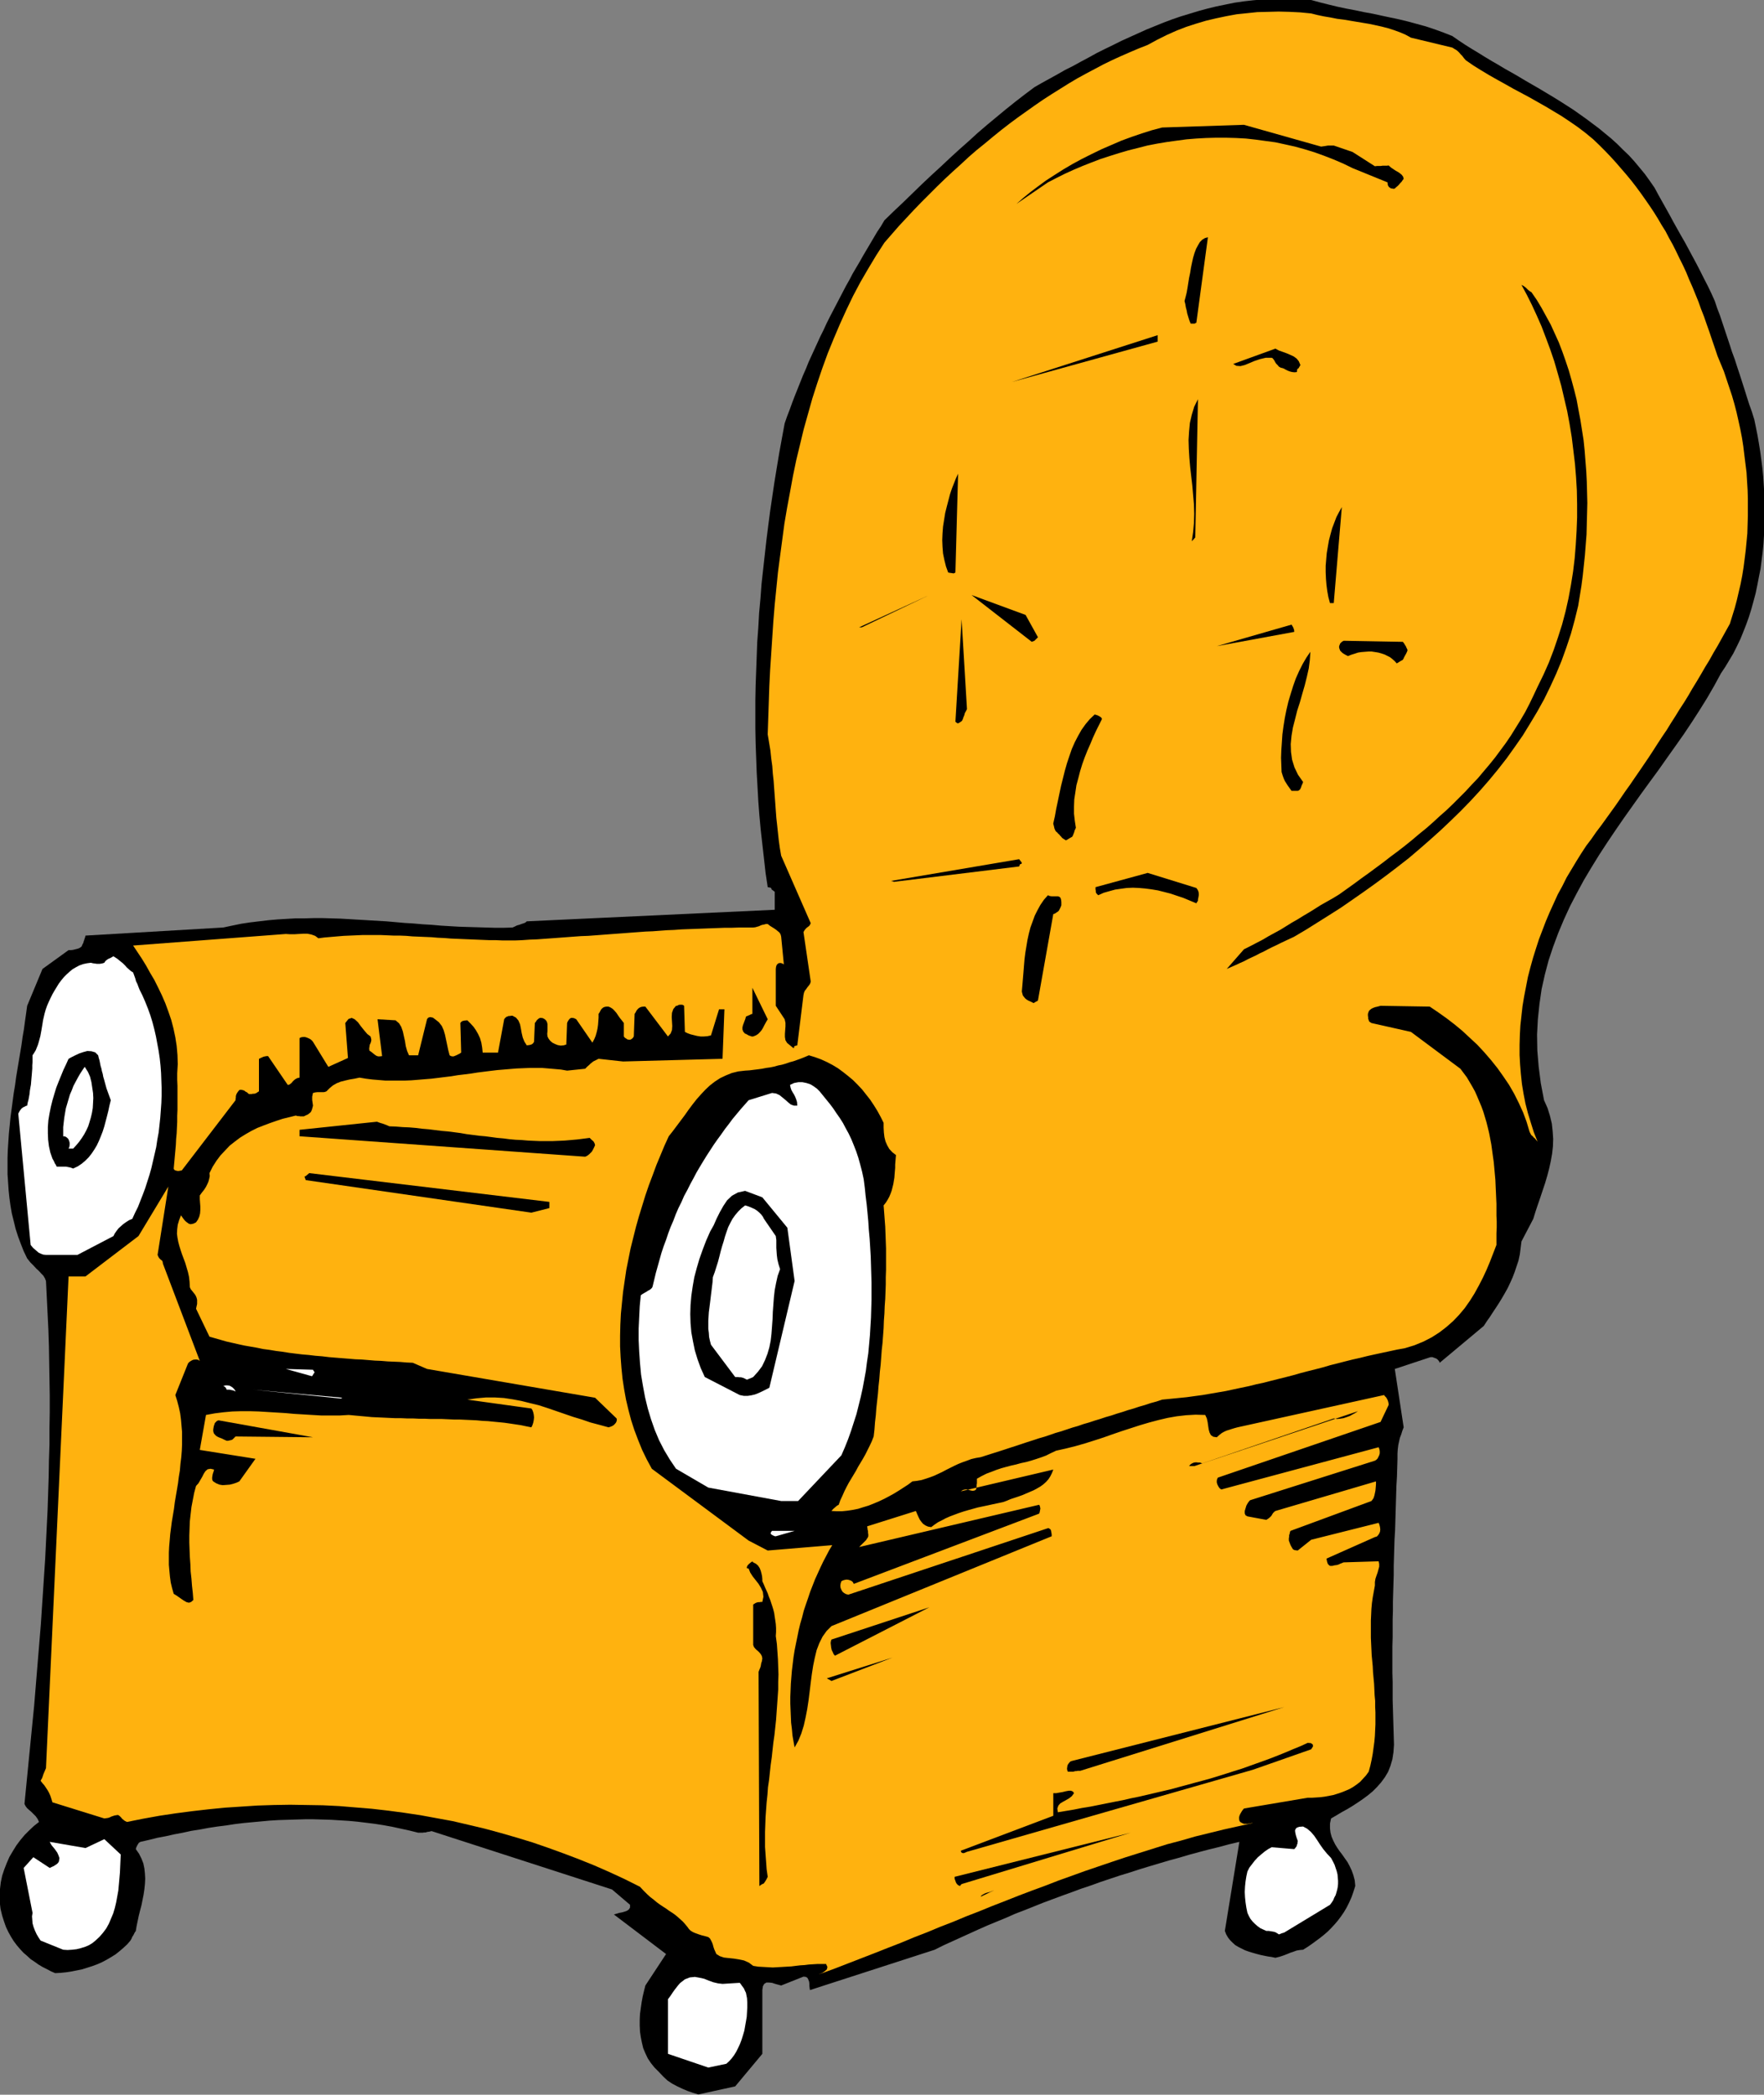 <?xml version="1.0" encoding="UTF-8" standalone="no"?>
<svg
   xmlns:dc="http://purl.org/dc/elements/1.1/"
   xmlns:cc="http://creativecommons.org/ns#"
   xmlns:rdf="http://www.w3.org/1999/02/22-rdf-syntax-ns#"
   xmlns:svg="http://www.w3.org/2000/svg"
   xmlns="http://www.w3.org/2000/svg"
   xmlns:sodipodi="http://sodipodi.sourceforge.net/DTD/sodipodi-0.dtd"
   xmlns:inkscape="http://www.inkscape.org/namespaces/inkscape"
   version="1.0"
   width="166.624mm"
   height="197.79mm"
   id="svg97"
   sodipodi:docname="AD000065.WMF">
  <rect width="100%" height="100%" fill="#808080" stroke="none"/>
  <sodipodi:namedview
     pagecolor="#ffffff"
     bordercolor="#666666"
     borderopacity="1"
     objecttolerance="10"
     gridtolerance="10"
     guidetolerance="10"
     inkscape:pageopacity="0"
     inkscape:pageshadow="2"
     inkscape:window-width="640"
     inkscape:window-height="480"
     id="namedview99" />
  <defs
     id="defs3">
    <pattern
       id="WMFhbasepattern"
       patternUnits="userSpaceOnUse"
       width="6"
       height="6"
       x="0"
       y="0" />
  </defs>
  <path
     style="fill:#000000;fill-rule:evenodd;fill-opacity:1;stroke:none;"
     d="  M 249.312,747.456   L 262.464,744.576   L 272.16,732.96   L 272.16,710.208   L 272.352,708.864   L 272.832,708   L 273.6,707.52   L 274.56,707.52   L 275.616,707.616   L 276.768,708   L 277.824,708.288   L 278.88,708.576   L 286.848,705.408   L 287.712,705.504   L 288.288,705.888   L 288.576,706.464   L 288.864,707.232   L 288.96,708   L 288.96,708.768   L 289.056,709.536   L 289.152,710.208   L 333.696,695.808   L 336.768,694.272   L 339.936,692.832   L 343.104,691.392   L 346.272,689.952   L 349.44,688.512   L 352.704,687.072   L 355.968,685.728   L 359.232,684.384   L 362.496,682.944   L 365.76,681.696   L 369.12,680.352   L 372.48,679.008   L 375.84,677.76   L 379.2,676.512   L 382.656,675.264   L 386.016,674.016   L 389.472,672.864   L 392.928,671.616   L 396.384,670.464   L 399.84,669.312   L 403.296,668.256   L 406.848,667.104   L 410.304,666.048   L 413.856,664.992   L 417.408,663.936   L 420.96,662.976   L 424.512,661.92   L 428.064,660.96   L 431.712,660   L 435.264,659.136   L 438.816,658.176   L 442.464,657.312   L 437.28,689.088   L 437.76,690.336   L 438.432,691.488   L 439.2,692.448   L 440.064,693.312   L 441.024,694.176   L 442.176,694.848   L 443.328,695.424   L 444.48,696   L 445.824,696.48   L 447.072,696.864   L 448.416,697.248   L 449.856,697.632   L 451.2,697.92   L 452.64,698.208   L 453.984,698.4   L 455.328,698.688   L 456.864,698.304   L 458.304,697.824   L 459.552,697.344   L 460.704,696.864   L 461.856,696.48   L 462.912,696.096   L 464.064,695.904   L 465.216,695.808   L 466.752,694.848   L 468.288,693.792   L 469.728,692.736   L 471.168,691.68   L 472.608,690.528   L 473.952,689.376   L 475.2,688.128   L 476.448,686.784   L 477.6,685.44   L 478.752,683.904   L 479.808,682.368   L 480.768,680.736   L 481.632,679.008   L 482.496,677.088   L 483.168,675.168   L 483.84,673.056   L 483.648,671.04   L 483.168,669.216   L 482.592,667.584   L 481.824,665.952   L 481.056,664.512   L 480.096,663.168   L 479.232,661.92   L 478.272,660.672   L 477.408,659.424   L 476.64,658.176   L 475.968,656.832   L 475.392,655.488   L 475.008,654.048   L 474.816,652.512   L 474.816,650.784   L 475.2,648.96   L 477.024,647.904   L 478.944,646.752   L 480.864,645.696   L 482.784,644.544   L 484.704,643.296   L 486.528,642.048   L 488.352,640.704   L 490.08,639.264   L 491.616,637.728   L 493.056,636.096   L 494.4,634.272   L 495.552,632.352   L 496.416,630.144   L 497.088,627.84   L 497.472,625.344   L 497.664,622.656   L 497.568,619.392   L 497.472,616.224   L 497.376,613.056   L 497.28,609.792   L 497.184,606.624   L 497.184,603.456   L 497.184,600.192   L 497.088,597.024   L 497.088,593.856   L 497.088,590.688   L 497.088,587.52   L 497.184,584.352   L 497.184,581.184   L 497.184,578.016   L 497.28,574.848   L 497.28,571.584   L 497.376,568.416   L 497.472,565.248   L 497.568,562.08   L 497.568,558.912   L 497.664,555.744   L 497.76,552.576   L 497.856,549.408   L 498.048,546.24   L 498.144,543.072   L 498.24,539.808   L 498.336,536.64   L 498.432,533.472   L 498.528,530.208   L 498.72,527.04   L 498.816,523.872   L 498.912,520.608   L 498.912,518.784   L 499.008,517.248   L 499.2,515.712   L 499.488,514.368   L 499.776,513.12   L 500.256,511.872   L 500.64,510.624   L 501.12,509.376   L 497.952,488.544   L 510.432,484.416   L 510.816,484.32   L 511.392,484.32   L 511.872,484.512   L 512.448,484.704   L 513.024,484.992   L 513.408,485.376   L 513.792,485.856   L 513.984,486.336   L 529.728,473.184   L 530.784,471.552   L 531.936,469.92   L 532.992,468.288   L 534.144,466.56   L 535.2,464.928   L 536.256,463.2   L 537.312,461.376   L 538.272,459.648   L 539.136,457.824   L 540,455.904   L 540.768,453.888   L 541.44,451.872   L 542.112,449.856   L 542.592,447.648   L 542.88,445.344   L 543.168,443.04   L 547.392,434.976   L 548.16,432.48   L 549.024,429.888   L 549.888,427.392   L 550.752,424.8   L 551.616,422.208   L 552.384,419.616   L 553.056,417.024   L 553.632,414.432   L 554.112,411.744   L 554.4,409.152   L 554.496,406.464   L 554.304,403.68   L 554.016,400.992   L 553.344,398.208   L 552.48,395.424   L 551.232,392.64   L 550.08,386.592   L 549.312,380.64   L 548.832,374.88   L 548.736,369.216   L 549.024,363.744   L 549.6,358.272   L 550.368,352.992   L 551.52,347.808   L 552.864,342.72   L 554.496,337.824   L 556.32,332.928   L 558.336,328.128   L 560.544,323.328   L 562.944,318.72   L 565.44,314.112   L 568.128,309.6   L 570.912,305.088   L 573.792,300.672   L 576.768,296.256   L 579.744,291.936   L 582.816,287.616   L 585.888,283.296   L 588.96,279.072   L 592.128,274.752   L 595.104,270.528   L 598.176,266.208   L 601.152,261.984   L 604.032,257.664   L 606.816,253.344   L 609.504,249.024   L 612,244.704   L 614.4,240.288   L 615.936,237.984   L 617.376,235.584   L 618.816,233.184   L 620.064,230.688   L 621.312,228.096   L 622.368,225.504   L 623.424,222.816   L 624.384,220.128   L 625.248,217.344   L 626.016,214.56   L 626.784,211.68   L 627.36,208.896   L 627.936,205.92   L 628.512,203.04   L 628.896,200.064   L 629.28,197.088   L 629.568,194.112   L 629.76,191.04   L 629.856,188.064   L 629.952,185.088   L 629.952,182.016   L 629.952,179.04   L 629.856,175.968   L 629.664,172.992   L 629.472,170.016   L 629.184,167.04   L 628.8,164.064   L 628.416,161.184   L 627.936,158.208   L 627.456,155.424   L 626.88,152.544   L 626.304,149.76   L 625.44,146.976   L 624.48,144.288   L 623.616,141.6   L 622.752,138.816   L 621.888,136.128   L 621.024,133.44   L 620.16,130.848   L 619.296,128.16   L 618.336,125.568   L 617.472,122.88   L 616.608,120.288   L 615.744,117.696   L 614.88,115.104   L 614.016,112.512   L 613.056,110.016   L 612.192,107.424   L 610.944,104.64   L 609.6,101.856   L 608.256,99.264   L 606.912,96.576   L 605.568,93.984   L 604.224,91.488   L 602.88,88.992   L 601.536,86.496   L 600.096,84   L 598.752,81.6   L 597.408,79.2   L 596.064,76.704   L 594.72,74.304   L 593.376,71.904   L 592.032,69.504   L 590.688,67.008   L 588.96,64.512   L 587.232,62.112   L 585.408,59.904   L 583.488,57.6   L 581.568,55.488   L 579.456,53.472   L 577.44,51.456   L 575.328,49.536   L 573.12,47.712   L 570.912,45.888   L 568.608,44.16   L 566.304,42.432   L 564,40.8   L 561.696,39.168   L 559.296,37.632   L 556.896,36.096   L 554.4,34.56   L 552,33.12   L 549.6,31.68   L 547.104,30.24   L 544.608,28.8   L 542.208,27.36   L 539.712,25.92   L 537.312,24.576   L 534.912,23.136   L 532.416,21.696   L 530.016,20.256   L 527.712,18.816   L 525.312,17.376   L 523.008,15.936   L 520.704,14.4   L 518.496,12.864   L 515.328,11.616   L 512.16,10.464   L 508.992,9.408   L 505.824,8.544   L 502.656,7.68   L 499.488,6.912   L 496.32,6.24   L 493.152,5.568   L 490.08,4.896   L 486.912,4.32   L 483.744,3.648   L 480.672,3.072   L 477.504,2.4   L 474.336,1.632   L 471.264,0.864   L 468.096,0   L 464.544,-0.288   L 461.088,-0.48   L 457.632,-0.48   L 454.176,-0.384   L 450.816,-0.192   L 447.456,0.096   L 444.096,0.48   L 440.736,0.96   L 437.472,1.632   L 434.208,2.304   L 431.04,3.072   L 427.872,3.936   L 424.704,4.896   L 421.536,5.856   L 418.464,6.912   L 415.392,8.064   L 412.32,9.312   L 409.248,10.56   L 406.272,11.904   L 403.296,13.248   L 400.32,14.592   L 397.44,16.032   L 394.464,17.472   L 391.584,18.912   L 388.8,20.448   L 385.92,21.984   L 383.136,23.52   L 380.256,24.96   L 377.568,26.496   L 374.784,28.032   L 372,29.568   L 369.312,31.104   L 365.856,33.696   L 362.496,36.288   L 359.136,38.976   L 355.776,41.76   L 352.416,44.544   L 349.056,47.424   L 345.792,50.4   L 342.432,53.376   L 339.072,56.448   L 335.808,59.52   L 332.448,62.592   L 329.088,65.76   L 325.824,68.928   L 322.464,72.192   L 319.104,75.36   L 315.744,78.624   L 314.496,80.736   L 313.152,82.752   L 311.904,84.864   L 310.656,86.976   L 309.408,89.088   L 308.16,91.2   L 306.912,93.408   L 305.664,95.52   L 304.416,97.632   L 303.264,99.84   L 302.016,102.048   L 300.864,104.256   L 299.712,106.464   L 298.56,108.672   L 297.408,110.88   L 296.256,113.088   L 295.104,115.392   L 294.048,117.696   L 292.896,120   L 291.84,122.304   L 290.784,124.608   L 289.728,126.912   L 288.672,129.216   L 287.712,131.616   L 286.656,134.016   L 285.696,136.416   L 284.736,138.816   L 283.776,141.216   L 282.816,143.712   L 281.952,146.112   L 280.992,148.608   L 280.128,151.104   L 279.168,156.288   L 278.208,161.568   L 277.344,166.752   L 276.48,172.032   L 275.712,177.216   L 274.944,182.4   L 274.272,187.584   L 273.6,192.864   L 273.024,198.048   L 272.448,203.232   L 271.872,208.416   L 271.488,213.6   L 271.008,218.784   L 270.72,223.968   L 270.336,229.152   L 270.144,234.336   L 269.952,239.52   L 269.76,244.704   L 269.664,249.792   L 269.664,254.976   L 269.664,260.16   L 269.76,265.248   L 269.952,270.432   L 270.144,275.616   L 270.432,280.704   L 270.72,285.888   L 271.104,290.976   L 271.584,296.16   L 272.16,301.248   L 272.736,306.336   L 273.312,311.52   L 274.08,316.608   L 275.136,316.8   L 275.328,316.992   L 275.52,317.472   L 276.576,318.24   L 276.576,324.672   L 188.064,328.8   L 187.776,329.088   L 187.296,329.376   L 186.72,329.568   L 186.144,329.76   L 185.376,330.048   L 184.608,330.24   L 183.84,330.624   L 182.976,331.008   L 179.808,331.104   L 176.64,331.104   L 173.472,331.008   L 170.304,330.912   L 167.04,330.816   L 163.872,330.72   L 160.608,330.528   L 157.44,330.336   L 154.176,330.048   L 150.912,329.856   L 147.648,329.568   L 144.48,329.376   L 141.216,329.088   L 137.952,328.8   L 134.688,328.608   L 131.424,328.416   L 128.16,328.224   L 124.896,328.032   L 121.632,327.84   L 118.368,327.744   L 115.2,327.648   L 111.936,327.648   L 108.672,327.744   L 105.408,327.744   L 102.144,327.936   L 98.976,328.128   L 95.712,328.416   L 92.448,328.8   L 89.28,329.184   L 86.112,329.664   L 82.848,330.336   L 79.68,331.008   L 30.528,333.888   L 30.432,334.272   L 30.336,334.656   L 30.144,335.136   L 30.048,335.52   L 29.856,336   L 29.76,336.48   L 29.472,336.96   L 29.28,337.44   L 29.088,337.824   L 28.704,338.112   L 28.224,338.4   L 27.648,338.592   L 26.88,338.784   L 26.112,338.976   L 25.344,339.072   L 24.48,339.072   L 15.168,345.792   L 9.696,358.944   L 9.312,361.728   L 8.928,364.416   L 8.544,367.296   L 8.064,370.08   L 7.68,372.864   L 7.2,375.744   L 6.72,378.624   L 6.24,381.504   L 5.76,384.384   L 5.376,387.264   L 4.896,390.144   L 4.512,393.024   L 4.128,395.904   L 3.744,398.784   L 3.456,401.76   L 3.168,404.64   L 2.976,407.52   L 2.784,410.4   L 2.688,413.28   L 2.688,416.16   L 2.688,419.04   L 2.88,421.824   L 3.072,424.704   L 3.36,427.488   L 3.744,430.272   L 4.224,433.056   L 4.896,435.744   L 5.568,438.528   L 6.432,441.216   L 7.392,443.808   L 8.448,446.496   L 9.696,449.088   L 10.848,450.528   L 12,451.68   L 12.96,452.736   L 13.92,453.6   L 14.688,454.464   L 15.456,455.232   L 16.032,456.192   L 16.416,457.152   L 16.704,463.008   L 16.992,468.864   L 17.28,474.72   L 17.472,480.576   L 17.568,486.432   L 17.664,492.192   L 17.76,498.048   L 17.76,503.904   L 17.664,509.76   L 17.664,515.52   L 17.472,521.376   L 17.376,527.232   L 17.184,532.992   L 16.992,538.848   L 16.704,544.608   L 16.416,550.464   L 16.128,556.32   L 15.744,562.08   L 15.36,567.936   L 14.976,573.696   L 14.592,579.552   L 14.112,585.408   L 13.632,591.168   L 13.152,597.024   L 12.672,602.88   L 12.192,608.736   L 11.616,614.496   L 11.04,620.352   L 10.464,626.208   L 9.888,632.064   L 9.312,637.92   L 8.736,643.776   L 9.12,644.544   L 9.696,645.312   L 10.464,645.984   L 11.232,646.656   L 12,647.424   L 12.768,648.192   L 13.44,649.152   L 13.92,650.208   L 12.096,651.648   L 10.464,653.184   L 8.832,654.816   L 7.296,656.64   L 5.856,658.56   L 4.608,660.576   L 3.36,662.688   L 2.4,664.896   L 1.536,667.104   L 0.768,669.408   L 0.288,671.712   L 0,674.112   L -0.192,676.512   L -0.096,678.816   L 0.192,681.216   L 0.768,683.616   L 1.44,685.728   L 2.112,687.648   L 2.976,689.472   L 3.936,691.2   L 4.896,692.736   L 6.048,694.272   L 7.2,695.616   L 8.352,696.864   L 9.696,698.016   L 10.944,699.168   L 12.384,700.128   L 13.728,701.088   L 15.168,701.952   L 16.704,702.72   L 18.144,703.488   L 19.68,704.16   L 21.6,704.064   L 23.52,703.872   L 25.44,703.584   L 27.36,703.2   L 29.28,702.816   L 31.104,702.24   L 32.928,701.664   L 34.752,700.992   L 36.48,700.224   L 38.112,699.36   L 39.744,698.4   L 41.28,697.44   L 42.72,696.288   L 44.064,695.136   L 45.408,693.888   L 46.56,692.544   L 46.944,691.872   L 47.232,691.2   L 47.616,690.624   L 47.904,690.048   L 48.096,689.664   L 48.288,689.376   L 48.48,689.184   L 48.48,689.088   L 48.768,687.36   L 49.152,685.536   L 49.536,683.712   L 50.016,681.792   L 50.496,679.968   L 50.88,678.048   L 51.264,676.128   L 51.552,674.208   L 51.744,672.384   L 51.84,670.464   L 51.744,668.64   L 51.552,666.816   L 51.168,664.992   L 50.496,663.264   L 49.632,661.536   L 48.48,659.904   L 48.672,659.232   L 49.056,658.464   L 49.536,657.696   L 50.112,657.312   L 53.088,656.64   L 56.16,655.872   L 59.232,655.296   L 62.208,654.624   L 65.28,654.048   L 68.352,653.376   L 71.424,652.896   L 74.496,652.32   L 77.664,651.84   L 80.736,651.456   L 83.808,650.976   L 86.976,650.592   L 90.048,650.304   L 93.216,650.016   L 96.288,649.728   L 99.456,649.536   L 102.528,649.44   L 105.696,649.344   L 108.864,649.248   L 111.936,649.248   L 115.104,649.344   L 118.272,649.44   L 121.344,649.632   L 124.512,649.824   L 127.584,650.112   L 130.752,650.496   L 133.824,650.88   L 136.896,651.36   L 140.064,651.936   L 143.136,652.608   L 146.208,653.28   L 149.28,654.048   L 149.856,654.048   L 150.336,654.048   L 150.912,654.048   L 151.392,653.952   L 151.968,653.952   L 152.544,653.76   L 153.312,653.664   L 154.08,653.472   L 218.496,674.304   L 224.928,679.776   L 224.928,680.736   L 224.544,681.408   L 223.872,681.888   L 223.104,682.176   L 222.144,682.464   L 221.088,682.656   L 220.128,682.944   L 219.168,683.232   L 237.792,697.344   L 230.4,708.576   L 229.92,710.496   L 229.44,712.512   L 229.056,714.624   L 228.768,716.64   L 228.48,718.752   L 228.384,720.768   L 228.384,722.88   L 228.48,724.992   L 228.768,727.008   L 229.152,728.928   L 229.632,730.944   L 230.4,732.768   L 231.264,734.592   L 232.416,736.32   L 233.664,737.856   L 235.2,739.392   L 236.736,741.024   L 238.272,742.464   L 240,743.616   L 241.824,744.576   L 243.648,745.44   L 245.472,746.208   L 247.392,746.88   L 249.312,747.456  z "
     id="path5" />
  <path
     style="fill:#ffffff;fill-rule:evenodd;fill-opacity:1;stroke:none;"
     d="  M 252.864,737.856   L 259.296,736.512   L 260.256,735.648   L 261.216,734.592   L 262.08,733.44   L 262.848,732.192   L 263.52,730.848   L 264.192,729.408   L 264.768,727.872   L 265.248,726.336   L 265.728,724.704   L 266.016,723.072   L 266.304,721.44   L 266.592,719.712   L 266.688,718.08   L 266.784,716.352   L 266.784,714.72   L 266.688,713.088   L 266.496,712.128   L 266.304,711.168   L 265.92,710.4   L 265.632,709.728   L 265.248,709.152   L 264.864,708.672   L 264.48,708.096   L 264.096,707.616   L 257.952,708   L 256.32,707.808   L 254.688,707.424   L 253.056,706.848   L 251.424,706.176   L 249.696,705.792   L 248.064,705.504   L 246.24,705.696   L 244.512,706.368   L 243.648,707.04   L 242.784,707.712   L 242.112,708.48   L 241.44,709.344   L 240.768,710.208   L 240.096,711.168   L 239.328,712.32   L 238.464,713.472   L 238.464,732.96   L 252.864,737.856  z "
     id="path7" />
  <path
     style="fill:#ffb20f;fill-rule:evenodd;fill-opacity:1;stroke:none;"
     d="  M 293.568,704.16   L 298.272,702.432   L 302.976,700.608   L 307.68,698.784   L 312.384,696.96   L 316.992,695.136   L 321.696,693.312   L 326.304,691.392   L 331.008,689.568   L 335.616,687.648   L 340.32,685.824   L 344.928,683.904   L 349.632,682.08   L 354.336,680.16   L 359.04,678.336   L 363.648,676.512   L 368.448,674.688   L 373.152,672.96   L 377.856,671.136   L 382.656,669.408   L 387.456,667.68   L 392.256,666.048   L 397.056,664.416   L 401.952,662.784   L 406.848,661.248   L 411.744,659.712   L 416.64,658.176   L 421.728,656.832   L 426.72,655.392   L 431.808,654.144   L 436.896,652.896   L 442.08,651.744   L 447.264,650.592   L 446.88,650.592   L 446.4,650.688   L 445.92,650.784   L 445.344,650.88   L 444.768,650.88   L 444.096,650.88   L 443.424,650.592   L 442.752,650.208   L 442.464,649.728   L 442.368,649.152   L 442.368,648.48   L 442.56,647.808   L 442.848,647.232   L 443.232,646.56   L 443.616,645.984   L 444.096,645.408   L 466.848,641.568   L 468.384,641.568   L 469.92,641.472   L 471.36,641.376   L 472.896,641.184   L 474.432,640.896   L 475.968,640.608   L 477.504,640.128   L 478.944,639.648   L 480.384,639.072   L 481.728,638.496   L 483.072,637.728   L 484.32,636.864   L 485.568,635.904   L 486.624,634.752   L 487.68,633.6   L 488.64,632.256   L 489.216,630.144   L 489.696,627.936   L 490.08,625.824   L 490.368,623.712   L 490.656,621.6   L 490.848,619.488   L 490.944,617.376   L 491.04,615.36   L 491.04,613.248   L 491.04,611.136   L 490.944,609.12   L 490.944,607.008   L 490.752,604.992   L 490.656,602.88   L 490.56,600.864   L 490.368,598.848   L 490.176,596.736   L 490.08,594.72   L 489.888,592.704   L 489.696,590.688   L 489.6,588.576   L 489.504,586.56   L 489.408,584.448   L 489.408,582.432   L 489.408,580.416   L 489.408,578.304   L 489.504,576.288   L 489.6,574.176   L 489.792,572.064   L 490.08,570.048   L 490.464,567.936   L 490.848,565.824   L 490.848,564.576   L 491.04,563.424   L 491.424,562.272   L 491.808,561.216   L 492.096,560.16   L 492.384,559.104   L 492.384,558.144   L 492.192,557.184   L 479.712,557.568   L 479.424,557.664   L 478.944,557.856   L 478.464,558.048   L 477.888,558.336   L 477.216,558.528   L 476.448,558.624   L 475.68,558.816   L 474.816,558.816   L 474.528,558.624   L 474.048,558.144   L 473.76,557.28   L 473.568,556.224   L 490.848,548.544   L 491.52,548.352   L 492,547.872   L 492.384,547.296   L 492.672,546.624   L 492.768,545.856   L 492.672,544.992   L 492.48,544.224   L 492.192,543.456   L 468.096,549.504   L 463.296,553.344   L 462.528,553.248   L 462.048,553.152   L 461.568,552.864   L 461.28,552.384   L 460.992,551.904   L 460.704,551.328   L 460.416,550.56   L 460.128,549.792   L 460.128,549.6   L 460.128,549.312   L 460.128,548.928   L 460.224,548.448   L 460.224,547.872   L 460.416,547.392   L 460.512,546.816   L 460.704,546.336   L 489.6,535.68   L 489.984,535.2   L 490.368,534.624   L 490.656,533.76   L 490.848,532.896   L 491.04,531.936   L 491.136,530.88   L 491.232,529.728   L 491.232,528.672   L 455.328,539.232   L 455.04,539.424   L 454.752,539.712   L 454.464,540   L 454.176,540.48   L 453.888,540.96   L 453.408,541.44   L 452.832,541.92   L 452.064,542.4   L 445.344,541.152   L 444.672,540.768   L 444.384,540.096   L 444.384,539.232   L 444.672,538.272   L 444.96,537.312   L 445.44,536.448   L 445.92,535.776   L 446.304,535.392   L 490.848,521.28   L 491.328,520.992   L 491.808,520.512   L 492.096,519.936   L 492.384,519.36   L 492.576,518.688   L 492.576,517.92   L 492.48,517.248   L 492.192,516.48   L 436.032,531.552   L 435.552,531.264   L 435.168,530.784   L 434.88,530.304   L 434.592,529.728   L 434.4,529.056   L 434.4,528.48   L 434.496,527.904   L 434.784,527.328   L 492.864,507.456   L 495.744,501.408   L 495.744,500.928   L 495.648,500.448   L 495.552,500.064   L 495.36,499.584   L 495.168,499.2   L 494.88,498.72   L 494.496,498.336   L 494.112,497.856   L 441.792,509.376   L 440.736,509.664   L 439.776,509.952   L 438.912,510.24   L 437.952,510.528   L 437.088,510.912   L 436.224,511.392   L 435.36,512.064   L 434.4,512.928   L 433.152,512.736   L 432.288,512.16   L 431.808,511.2   L 431.52,510.144   L 431.328,508.896   L 431.136,507.552   L 430.848,506.208   L 430.272,504.96   L 426.816,504.864   L 423.456,505.056   L 420.096,505.44   L 416.832,506.016   L 413.568,506.784   L 410.304,507.648   L 407.04,508.608   L 403.776,509.664   L 400.512,510.72   L 397.152,511.872   L 393.888,513.024   L 390.624,514.08   L 387.264,515.136   L 383.904,516.096   L 380.448,516.96   L 376.992,517.728   L 375.168,518.592   L 373.44,519.456   L 371.616,520.128   L 369.888,520.704   L 368.064,521.28   L 366.336,521.76   L 364.512,522.144   L 362.784,522.624   L 361.056,523.008   L 359.232,523.488   L 357.504,523.968   L 355.776,524.544   L 354.048,525.216   L 352.224,525.888   L 350.496,526.752   L 348.768,527.712   L 348.768,528.096   L 348.768,528.48   L 348.768,528.96   L 348.768,529.344   L 348.672,529.92   L 348.672,530.4   L 348.576,530.976   L 348.48,531.552   L 347.904,531.936   L 347.232,532.032   L 346.656,531.936   L 345.984,531.744   L 345.312,531.552   L 344.544,531.552   L 343.776,531.744   L 343.008,532.224   L 376.032,524.448   L 375.552,525.696   L 374.976,526.848   L 374.304,527.904   L 373.44,528.864   L 372.48,529.728   L 371.424,530.496   L 370.272,531.168   L 369.024,531.84   L 367.68,532.416   L 366.336,532.992   L 364.992,533.568   L 363.648,534.048   L 362.208,534.528   L 360.768,535.008   L 359.424,535.584   L 358.08,536.064   L 356.256,536.448   L 354.432,536.832   L 352.704,537.216   L 350.88,537.6   L 349.056,537.984   L 347.328,538.464   L 345.6,538.944   L 343.968,539.424   L 342.24,540   L 340.704,540.576   L 339.168,541.152   L 337.632,541.824   L 336.192,542.592   L 334.848,543.264   L 333.6,544.128   L 332.448,544.992   L 331.296,544.8   L 330.432,544.416   L 329.568,543.84   L 328.992,543.168   L 328.416,542.4   L 327.936,541.44   L 327.456,540.384   L 326.976,539.232   L 309.6,544.704   L 309.6,544.992   L 309.696,545.28   L 309.696,545.664   L 309.792,546.048   L 309.888,546.432   L 309.888,547.008   L 309.984,547.584   L 309.984,548.256   L 309.792,548.736   L 309.504,549.12   L 309.216,549.6   L 308.832,549.984   L 308.352,550.464   L 307.872,550.944   L 307.296,551.52   L 306.72,552.096   L 370.944,537.024   L 371.136,537.216   L 371.232,537.504   L 371.328,537.888   L 371.424,538.368   L 371.328,538.848   L 371.232,539.328   L 371.136,539.808   L 370.944,540.192   L 304.8,565.248   L 304.512,564.672   L 304.128,564.288   L 303.552,564   L 302.976,563.808   L 302.304,563.712   L 301.632,563.808   L 300.96,564   L 300.384,564.288   L 300.096,565.152   L 300,565.92   L 300.096,566.688   L 300.384,567.36   L 300.768,568.032   L 301.344,568.512   L 302.016,568.896   L 302.88,569.088   L 374.112,545.376   L 374.4,545.376   L 374.688,545.568   L 374.976,545.76   L 375.168,546.048   L 375.264,546.528   L 375.36,547.008   L 375.456,547.584   L 375.456,548.256   L 296.832,580.32   L 295.104,582.048   L 293.664,584.064   L 292.512,586.368   L 291.552,588.864   L 290.88,591.648   L 290.304,594.432   L 289.824,597.504   L 289.44,600.48   L 289.056,603.648   L 288.672,606.72   L 288.192,609.888   L 287.616,612.864   L 286.944,615.84   L 286.08,618.624   L 285.024,621.216   L 283.68,623.616   L 283.296,621.504   L 282.912,619.296   L 282.72,617.088   L 282.432,614.784   L 282.336,612.576   L 282.24,610.272   L 282.144,607.968   L 282.144,605.568   L 282.24,603.264   L 282.336,600.864   L 282.528,598.464   L 282.72,596.16   L 283.008,593.76   L 283.296,591.36   L 283.68,588.96   L 284.16,586.56   L 284.64,584.256   L 285.12,581.856   L 285.696,579.456   L 286.368,577.152   L 286.944,574.848   L 287.712,572.544   L 288.48,570.336   L 289.248,568.032   L 290.112,565.824   L 290.976,563.616   L 291.936,561.504   L 292.896,559.392   L 293.856,557.376   L 294.912,555.36   L 295.968,553.344   L 297.12,551.424   L 274.08,553.344   L 267.264,549.792   L 232.704,524.16   L 230.88,520.8   L 229.248,517.44   L 227.808,513.888   L 226.464,510.336   L 225.312,506.784   L 224.352,503.136   L 223.488,499.488   L 222.816,495.744   L 222.24,492   L 221.856,488.16   L 221.568,484.32   L 221.376,480.48   L 221.376,476.64   L 221.472,472.704   L 221.664,468.864   L 222.048,464.928   L 222.432,461.088   L 223.008,457.152   L 223.584,453.216   L 224.352,449.376   L 225.12,445.536   L 226.08,441.696   L 227.04,437.856   L 228.096,434.112   L 229.248,430.368   L 230.4,426.624   L 231.648,422.976   L 232.992,419.424   L 234.336,415.776   L 235.776,412.32   L 237.216,408.864   L 238.752,405.504   L 240.192,403.68   L 241.632,401.76   L 243.072,399.84   L 244.512,397.92   L 245.856,396   L 247.296,394.08   L 248.736,392.256   L 250.272,390.528   L 251.808,388.896   L 253.44,387.36   L 255.168,386.016   L 257.088,384.768   L 259.104,383.808   L 261.216,382.944   L 263.52,382.368   L 266.016,382.08   L 267.552,381.984   L 269.088,381.792   L 270.624,381.6   L 272.064,381.408   L 273.504,381.12   L 274.944,380.928   L 276.384,380.64   L 277.728,380.256   L 279.168,379.968   L 280.512,379.584   L 281.856,379.104   L 283.296,378.72   L 284.64,378.24   L 285.984,377.76   L 287.424,377.184   L 288.768,376.608   L 290.976,377.28   L 293.088,378.048   L 295.2,379.008   L 297.216,380.064   L 299.136,381.216   L 300.96,382.56   L 302.784,384   L 304.512,385.44   L 306.144,387.072   L 307.776,388.8   L 309.216,390.624   L 310.656,392.448   L 312,394.464   L 313.248,396.48   L 314.4,398.592   L 315.456,400.704   L 315.456,402.432   L 315.552,404.16   L 315.744,405.792   L 316.128,407.328   L 316.704,408.672   L 317.472,410.016   L 318.528,411.168   L 319.872,412.224   L 319.776,413.28   L 319.68,414.432   L 319.584,415.584   L 319.584,416.736   L 319.488,417.888   L 319.392,419.04   L 319.296,420.288   L 319.104,421.44   L 318.912,422.592   L 318.624,423.744   L 318.336,424.896   L 317.952,425.952   L 317.472,427.104   L 316.896,428.16   L 316.224,429.216   L 315.456,430.176   L 315.648,432.672   L 315.84,435.264   L 316.032,437.76   L 316.128,440.352   L 316.224,442.944   L 316.32,445.536   L 316.32,448.032   L 316.32,450.624   L 316.32,453.216   L 316.224,455.808   L 316.224,458.4   L 316.128,460.992   L 316.032,463.584   L 315.84,466.176   L 315.744,468.768   L 315.552,471.36   L 315.456,474.048   L 315.264,476.64   L 315.072,479.232   L 314.784,481.824   L 314.592,484.416   L 314.4,487.008   L 314.112,489.6   L 313.92,492.192   L 313.632,494.784   L 313.44,497.28   L 313.152,499.872   L 312.864,502.464   L 312.672,505.056   L 312.384,507.552   L 312.192,510.144   L 311.904,512.64   L 311.232,514.368   L 310.464,516   L 309.696,517.536   L 308.928,519.072   L 308.064,520.608   L 307.2,522.048   L 306.336,523.488   L 305.568,524.928   L 304.704,526.368   L 303.84,527.808   L 302.976,529.248   L 302.208,530.688   L 301.44,532.224   L 300.768,533.76   L 300,535.392   L 299.424,537.024   L 298.848,537.312   L 298.176,537.888   L 297.408,538.56   L 296.832,539.232   L 298.656,539.328   L 300.576,539.328   L 302.496,539.136   L 304.416,538.848   L 306.336,538.464   L 308.16,537.888   L 310.08,537.312   L 312,536.544   L 313.824,535.776   L 315.648,534.912   L 317.472,533.952   L 319.2,532.992   L 320.928,531.936   L 322.56,530.88   L 324.192,529.824   L 325.728,528.672   L 327.36,528.48   L 328.992,528.192   L 330.528,527.712   L 331.968,527.232   L 333.504,526.656   L 334.944,525.984   L 336.384,525.312   L 337.824,524.544   L 339.168,523.872   L 340.704,523.104   L 342.144,522.432   L 343.584,521.856   L 345.216,521.28   L 346.752,520.704   L 348.384,520.32   L 350.112,520.032   L 352.224,519.36   L 354.336,518.688   L 356.448,518.016   L 358.56,517.344   L 360.576,516.672   L 362.688,516   L 364.704,515.328   L 366.72,514.656   L 368.832,513.984   L 370.848,513.312   L 372.864,512.736   L 374.88,512.064   L 376.8,511.392   L 378.816,510.816   L 380.832,510.144   L 382.848,509.472   L 384.864,508.896   L 386.784,508.224   L 388.8,507.648   L 390.816,506.976   L 392.736,506.4   L 394.752,505.728   L 396.768,505.152   L 398.784,504.48   L 400.704,503.904   L 402.72,503.232   L 404.736,502.656   L 406.752,501.984   L 408.768,501.408   L 410.784,500.736   L 412.896,500.16   L 414.912,499.488   L 417.888,499.2   L 420.768,498.912   L 423.648,498.624   L 426.432,498.24   L 429.312,497.856   L 432.096,497.376   L 434.88,496.896   L 437.664,496.416   L 440.352,495.84   L 443.04,495.264   L 445.824,494.688   L 448.512,494.016   L 451.2,493.44   L 453.792,492.768   L 456.48,492.096   L 459.168,491.424   L 461.76,490.752   L 464.448,489.984   L 467.04,489.312   L 469.728,488.64   L 472.32,487.968   L 474.912,487.2   L 477.6,486.528   L 480.192,485.856   L 482.88,485.184   L 485.472,484.608   L 488.16,483.936   L 490.752,483.36   L 493.44,482.784   L 496.128,482.208   L 498.816,481.632   L 501.504,481.152   L 504.96,480.096   L 508.224,478.752   L 511.2,477.216   L 513.888,475.488   L 516.384,473.568   L 518.784,471.456   L 520.896,469.248   L 522.912,466.848   L 524.736,464.256   L 526.368,461.664   L 527.904,458.88   L 529.344,456.096   L 530.688,453.216   L 531.936,450.24   L 533.088,447.264   L 534.24,444.288   L 534.24,442.272   L 534.24,440.16   L 534.336,438.048   L 534.336,435.936   L 534.24,433.824   L 534.24,431.712   L 534.24,429.6   L 534.144,427.488   L 534.048,425.376   L 533.952,423.264   L 533.856,421.056   L 533.664,418.944   L 533.472,416.832   L 533.28,414.72   L 532.992,412.704   L 532.704,410.592   L 532.416,408.48   L 532.032,406.464   L 531.648,404.448   L 531.168,402.432   L 530.688,400.512   L 530.112,398.592   L 529.536,396.672   L 528.864,394.848   L 528.096,393.024   L 527.328,391.2   L 526.56,389.472   L 525.6,387.744   L 524.64,386.112   L 523.68,384.48   L 522.528,382.944   L 521.376,381.408   L 503.712,368.256   L 489.6,365.088   L 489.312,364.896   L 489.024,364.704   L 488.736,364.416   L 488.64,364.032   L 488.448,363.552   L 488.448,363.072   L 488.352,362.496   L 488.352,361.824   L 488.544,361.248   L 488.736,360.768   L 489.12,360.384   L 489.6,360   L 490.176,359.712   L 490.944,359.424   L 491.808,359.232   L 492.864,358.944   L 510.432,359.232   L 513.408,361.248   L 516.384,363.36   L 519.264,365.568   L 522.048,367.872   L 524.736,370.368   L 527.424,372.864   L 529.92,375.552   L 532.32,378.336   L 534.624,381.216   L 536.736,384.192   L 538.752,387.168   L 540.576,390.336   L 542.208,393.6   L 543.744,396.96   L 544.992,400.32   L 546.048,403.872   L 546.336,404.448   L 546.528,404.832   L 546.816,405.216   L 547.2,405.504   L 547.488,405.888   L 547.968,406.272   L 548.352,406.752   L 548.928,407.424   L 547.584,404.064   L 546.528,400.704   L 545.472,397.248   L 544.608,393.888   L 543.936,390.432   L 543.36,386.976   L 542.976,383.424   L 542.688,379.968   L 542.496,376.512   L 542.496,372.96   L 542.592,369.504   L 542.784,365.952   L 543.168,362.496   L 543.552,359.04   L 544.128,355.584   L 544.8,352.128   L 545.472,348.672   L 546.336,345.312   L 547.296,341.856   L 548.352,338.496   L 549.408,335.232   L 550.656,331.968   L 551.904,328.704   L 553.248,325.536   L 554.688,322.368   L 556.128,319.2   L 557.76,316.224   L 559.296,313.152   L 561.024,310.272   L 562.752,307.392   L 564.48,304.608   L 566.304,301.824   L 568.128,299.424   L 569.856,296.928   L 571.68,294.528   L 573.408,292.128   L 575.136,289.728   L 576.864,287.328   L 578.592,284.832   L 580.224,282.432   L 581.952,280.032   L 583.584,277.632   L 585.312,275.136   L 586.944,272.736   L 588.576,270.336   L 590.208,267.84   L 591.744,265.44   L 593.376,262.944   L 595.008,260.544   L 596.544,258.048   L 598.08,255.648   L 599.616,253.152   L 601.248,250.656   L 602.784,248.16   L 604.224,245.664   L 605.76,243.168   L 607.296,240.576   L 608.736,238.08   L 610.272,235.584   L 611.712,232.992   L 613.248,230.4   L 614.688,227.808   L 616.128,225.216   L 617.568,222.624   L 618.432,219.84   L 619.296,217.056   L 620.064,214.176   L 620.736,211.296   L 621.408,208.416   L 621.984,205.44   L 622.464,202.464   L 622.848,199.488   L 623.232,196.416   L 623.52,193.44   L 623.808,190.368   L 623.904,187.2   L 624,184.128   L 624,181.056   L 624,177.888   L 623.904,174.816   L 623.712,171.744   L 623.52,168.576   L 623.136,165.504   L 622.752,162.432   L 622.368,159.264   L 621.888,156.192   L 621.312,153.216   L 620.64,150.144   L 619.968,147.168   L 619.2,144.192   L 618.336,141.216   L 617.376,138.336   L 616.416,135.456   L 615.456,132.576   L 614.304,129.792   L 613.152,127.008   L 612.192,124.128   L 611.232,121.344   L 610.272,118.464   L 609.312,115.776   L 608.352,112.992   L 607.296,110.304   L 606.336,107.616   L 605.28,105.024   L 604.224,102.432   L 603.072,99.84   L 602.016,97.248   L 600.864,94.752   L 599.616,92.256   L 598.464,89.856   L 597.216,87.36   L 595.872,84.96   L 594.624,82.56   L 593.184,80.256   L 591.84,77.952   L 590.4,75.648   L 588.864,73.344   L 587.328,71.136   L 585.696,68.832   L 584.064,66.624   L 582.432,64.512   L 580.608,62.304   L 578.784,60.192   L 576.96,58.08   L 575.04,55.968   L 573.024,53.856   L 570.912,51.744   L 568.8,49.728   L 566.016,47.424   L 563.232,45.312   L 560.448,43.392   L 557.568,41.472   L 554.688,39.744   L 551.808,38.016   L 548.928,36.384   L 546.048,34.752   L 543.168,33.216   L 540.288,31.68   L 537.408,30.048   L 534.624,28.512   L 531.744,26.88   L 528.864,25.152   L 526.08,23.424   L 523.296,21.504   L 522.624,20.736   L 522.048,19.968   L 521.472,19.392   L 520.992,18.816   L 520.512,18.336   L 519.936,17.856   L 519.264,17.472   L 518.496,16.992   L 503.712,13.44   L 501.792,12.384   L 499.776,11.52   L 497.664,10.752   L 495.552,10.08   L 493.344,9.504   L 491.136,9.024   L 488.928,8.544   L 486.624,8.16   L 484.32,7.776   L 482.016,7.392   L 479.712,7.008   L 477.408,6.72   L 475.008,6.24   L 472.704,5.856   L 470.4,5.376   L 468.096,4.8   L 464.16,4.416   L 460.32,4.224   L 456.48,4.128   L 452.736,4.224   L 448.896,4.32   L 445.248,4.704   L 441.504,5.088   L 437.856,5.76   L 434.208,6.528   L 430.56,7.392   L 427.008,8.448   L 423.456,9.6   L 420,10.944   L 416.544,12.48   L 413.088,14.208   L 409.728,16.032   L 406.56,17.28   L 403.392,18.624   L 400.32,19.968   L 397.152,21.408   L 393.984,22.944   L 390.912,24.576   L 387.84,26.208   L 384.672,27.936   L 381.6,29.76   L 378.528,31.68   L 375.456,33.6   L 372.48,35.52   L 369.408,37.632   L 366.432,39.744   L 363.456,41.856   L 360.48,44.064   L 357.504,46.368   L 354.528,48.768   L 351.648,51.168   L 348.672,53.568   L 345.792,56.064   L 343.008,58.656   L 340.128,61.248   L 337.344,63.84   L 334.56,66.528   L 331.776,69.312   L 328.992,72.096   L 326.304,74.88   L 323.616,77.76   L 320.928,80.64   L 318.336,83.616   L 315.744,86.592   L 312.768,91.2   L 309.888,96   L 307.104,100.8   L 304.512,105.696   L 302.112,110.688   L 299.808,115.776   L 297.6,120.96   L 295.488,126.144   L 293.568,131.424   L 291.744,136.8   L 290.016,142.176   L 288.48,147.648   L 286.944,153.12   L 285.6,158.688   L 284.256,164.256   L 283.104,169.824   L 282.048,175.584   L 280.992,181.248   L 280.032,186.912   L 279.264,192.672   L 278.496,198.432   L 277.728,204.288   L 277.152,210.048   L 276.576,215.808   L 276.096,221.664   L 275.712,227.424   L 275.328,233.28   L 274.944,239.04   L 274.656,244.8   L 274.464,250.56   L 274.272,256.32   L 274.08,262.08   L 274.56,264.96   L 275.04,267.84   L 275.328,270.624   L 275.712,273.408   L 275.904,276.096   L 276.192,278.688   L 276.384,281.376   L 276.576,283.968   L 276.768,286.56   L 276.96,289.248   L 277.152,291.84   L 277.44,294.432   L 277.728,297.12   L 278.016,299.808   L 278.4,302.592   L 278.88,305.376   L 289.44,329.472   L 289.248,329.856   L 289.056,330.24   L 288.768,330.528   L 288.384,330.816   L 288,331.104   L 287.616,331.488   L 287.232,331.968   L 286.848,332.64   L 289.44,350.304   L 289.248,350.976   L 288.96,351.456   L 288.576,351.936   L 288.192,352.416   L 287.808,352.992   L 287.328,353.568   L 287.04,354.24   L 286.848,355.104   L 284.64,373.056   L 283.584,373.344   L 283.488,373.92   L 283.2,374.016   L 282.048,373.056   L 280.992,372.192   L 280.416,371.232   L 280.224,370.08   L 280.224,368.928   L 280.32,367.584   L 280.416,366.336   L 280.416,364.992   L 280.128,363.744   L 276.96,358.944   L 276.96,345.792   L 277.056,345.024   L 277.248,344.448   L 277.536,344.064   L 277.92,343.776   L 278.304,343.68   L 278.784,343.68   L 279.36,343.872   L 279.84,344.16   L 278.88,334.272   L 278.688,333.504   L 278.304,332.832   L 277.728,332.352   L 277.152,331.872   L 276.48,331.392   L 275.712,330.912   L 274.944,330.432   L 274.08,329.76   L 273.408,329.76   L 272.736,329.952   L 272.16,330.048   L 271.584,330.24   L 271.008,330.528   L 270.336,330.72   L 269.664,330.912   L 268.896,331.008   L 266.304,331.008   L 263.712,331.008   L 261.12,331.104   L 258.624,331.104   L 256.032,331.2   L 253.44,331.296   L 250.944,331.392   L 248.352,331.488   L 245.76,331.584   L 243.264,331.68   L 240.672,331.872   L 238.176,331.968   L 235.584,332.16   L 232.992,332.352   L 230.496,332.448   L 227.904,332.64   L 225.312,332.832   L 222.816,333.024   L 220.224,333.216   L 217.632,333.408   L 215.136,333.6   L 212.544,333.792   L 209.952,333.984   L 207.36,334.08   L 204.768,334.272   L 202.176,334.464   L 199.584,334.656   L 196.992,334.848   L 194.304,335.04   L 191.712,335.232   L 189.12,335.328   L 186.432,335.52   L 184.032,335.616   L 181.728,335.616   L 179.328,335.616   L 177.024,335.52   L 174.72,335.52   L 172.32,335.424   L 170.016,335.328   L 167.712,335.232   L 165.408,335.136   L 163.2,335.04   L 160.896,334.944   L 158.592,334.752   L 156.288,334.656   L 154.08,334.464   L 151.776,334.368   L 149.568,334.272   L 147.264,334.176   L 145.056,333.984   L 142.752,333.888   L 140.544,333.888   L 138.336,333.792   L 136.032,333.696   L 133.824,333.696   L 131.616,333.696   L 129.312,333.696   L 127.104,333.792   L 124.896,333.888   L 122.688,333.984   L 120.384,334.176   L 118.176,334.368   L 115.872,334.56   L 113.664,334.848   L 112.512,333.984   L 111.168,333.504   L 109.728,333.216   L 108.288,333.216   L 106.656,333.312   L 105.12,333.408   L 103.584,333.408   L 102.048,333.312   L 47.52,337.44   L 49.056,339.744   L 50.592,342.048   L 52.128,344.544   L 53.568,347.136   L 55.104,349.728   L 56.448,352.416   L 57.792,355.2   L 59.04,358.08   L 60.096,360.96   L 61.152,364.032   L 61.92,367.008   L 62.592,370.176   L 63.072,373.248   L 63.36,376.512   L 63.456,379.776   L 63.264,383.04   L 63.264,385.344   L 63.36,387.552   L 63.36,389.76   L 63.36,391.872   L 63.36,393.984   L 63.36,396.096   L 63.264,398.208   L 63.264,400.32   L 63.168,402.336   L 63.072,404.448   L 62.88,406.464   L 62.784,408.576   L 62.592,410.688   L 62.4,412.8   L 62.208,414.912   L 62.016,417.024   L 62.112,417.312   L 62.4,417.6   L 62.592,417.696   L 62.976,417.792   L 63.36,417.888   L 63.84,417.888   L 64.32,417.792   L 64.896,417.696   L 84.096,392.64   L 84.096,392.448   L 84.096,392.16   L 84.192,391.776   L 84.192,391.296   L 84.288,390.816   L 84.48,390.336   L 84.768,389.856   L 85.056,389.472   L 85.44,388.992   L 86.016,388.896   L 86.496,388.992   L 87.168,389.184   L 87.648,389.568   L 88.224,389.856   L 88.608,390.24   L 88.896,390.432   L 89.376,390.432   L 89.856,390.432   L 90.24,390.336   L 90.72,390.336   L 91.104,390.24   L 91.584,390.048   L 91.968,389.76   L 92.448,389.472   L 92.448,377.856   L 92.736,377.76   L 93.024,377.568   L 93.312,377.472   L 93.696,377.28   L 94.176,377.088   L 94.656,376.992   L 95.136,376.896   L 95.712,376.896   L 102.72,387.168   L 103.296,387.072   L 103.68,386.784   L 104.064,386.496   L 104.448,386.016   L 104.928,385.536   L 105.408,385.152   L 106.08,384.768   L 106.944,384.576   L 106.944,370.464   L 107.52,370.176   L 108.192,370.08   L 108.864,370.08   L 109.536,370.272   L 110.208,370.56   L 110.784,370.848   L 111.36,371.328   L 111.744,371.808   L 117.216,380.736   L 124.224,377.568   L 123.264,365.088   L 124.416,363.648   L 125.568,363.264   L 126.624,363.744   L 127.776,364.8   L 128.832,366.24   L 129.984,367.68   L 131.136,369.024   L 132.288,369.888   L 132.48,370.56   L 132.576,371.136   L 132.48,371.712   L 132.288,372.288   L 132,372.864   L 131.904,373.536   L 131.808,374.208   L 131.904,374.976   L 132.384,375.264   L 132.864,375.648   L 133.344,376.032   L 133.824,376.416   L 134.4,376.8   L 134.976,376.992   L 135.648,376.992   L 136.416,376.896   L 134.784,363.744   L 141.216,364.128   L 142.464,365.184   L 143.232,366.432   L 143.808,368.064   L 144.192,369.792   L 144.576,371.52   L 144.864,373.344   L 145.344,375.072   L 146.016,376.608   L 146.208,376.608   L 146.496,376.608   L 146.88,376.608   L 147.264,376.608   L 147.744,376.608   L 148.224,376.608   L 148.8,376.608   L 149.28,376.608   L 152.448,363.744   L 152.64,363.456   L 152.928,363.168   L 153.216,363.072   L 153.6,362.976   L 154.08,363.072   L 154.56,363.168   L 154.944,363.456   L 155.328,363.744   L 156.672,364.8   L 157.728,366.144   L 158.4,367.68   L 158.88,369.312   L 159.264,371.136   L 159.648,372.96   L 160.032,374.784   L 160.512,376.608   L 160.992,376.896   L 161.472,376.992   L 161.952,376.992   L 162.432,376.8   L 162.912,376.608   L 163.488,376.32   L 164.064,376.032   L 164.64,375.648   L 164.352,365.088   L 164.544,364.8   L 165.024,364.416   L 165.792,364.224   L 166.848,364.128   L 168,365.28   L 169.056,366.432   L 169.92,367.68   L 170.688,369.024   L 171.36,370.464   L 171.84,372.096   L 172.128,373.824   L 172.32,375.648   L 172.992,375.648   L 173.664,375.648   L 174.336,375.648   L 174.912,375.648   L 175.584,375.648   L 176.256,375.648   L 177.024,375.648   L 177.792,375.648   L 180,363.744   L 180.192,363.456   L 180.48,363.168   L 180.768,362.88   L 181.152,362.784   L 181.536,362.592   L 182.016,362.592   L 182.496,362.496   L 182.976,362.496   L 184.224,363.168   L 185.088,364.224   L 185.664,365.568   L 185.952,367.008   L 186.24,368.64   L 186.624,370.272   L 187.2,371.712   L 188.064,373.056   L 188.928,372.96   L 189.696,372.768   L 190.272,372.384   L 190.656,371.808   L 190.944,365.088   L 191.328,364.608   L 191.616,364.128   L 192,363.744   L 192.384,363.456   L 192.768,363.264   L 193.248,363.264   L 193.824,363.36   L 194.496,363.744   L 194.976,364.224   L 195.264,364.704   L 195.456,365.472   L 195.456,366.24   L 195.456,367.104   L 195.456,367.968   L 195.36,368.928   L 195.456,369.888   L 195.84,370.656   L 196.416,371.424   L 197.184,372.096   L 198.144,372.576   L 199.104,372.96   L 200.16,373.152   L 201.216,373.056   L 202.176,372.768   L 202.464,365.088   L 202.656,364.608   L 202.944,364.128   L 203.232,363.744   L 203.52,363.456   L 203.904,363.264   L 204.384,363.264   L 204.96,363.36   L 205.728,363.744   L 211.488,372.096   L 212.16,370.848   L 212.64,369.696   L 213.024,368.352   L 213.312,367.104   L 213.504,365.76   L 213.6,364.512   L 213.696,363.168   L 213.696,361.824   L 214.08,361.248   L 214.368,360.672   L 214.656,360.192   L 215.04,359.808   L 215.424,359.52   L 215.904,359.328   L 216.48,359.232   L 217.248,359.232   L 217.92,359.52   L 218.688,360   L 219.36,360.672   L 220.032,361.44   L 220.608,362.304   L 221.28,363.264   L 222.048,364.224   L 222.72,365.088   L 222.72,365.76   L 222.72,366.336   L 222.72,366.816   L 222.72,367.296   L 222.72,367.872   L 222.72,368.448   L 222.72,369.12   L 222.72,369.888   L 223.104,370.368   L 223.584,370.656   L 223.968,370.944   L 224.544,371.04   L 225.024,371.04   L 225.408,370.848   L 225.888,370.464   L 226.272,369.888   L 226.56,361.824   L 226.944,361.248   L 227.232,360.672   L 227.616,360.192   L 228,359.808   L 228.48,359.52   L 228.96,359.328   L 229.632,359.232   L 230.4,359.232   L 238.464,369.888   L 239.424,368.832   L 239.904,367.584   L 240,366.144   L 239.904,364.512   L 239.808,362.976   L 239.904,361.44   L 240.384,360.096   L 241.344,358.944   L 241.632,358.944   L 241.92,358.848   L 242.208,358.656   L 242.688,358.56   L 243.072,358.56   L 243.456,358.56   L 243.84,358.656   L 244.224,358.944   L 244.512,368.256   L 245.472,368.736   L 246.528,369.12   L 247.68,369.408   L 248.832,369.696   L 250.08,369.888   L 251.328,369.888   L 252.576,369.792   L 253.824,369.504   L 256.704,360.192   L 256.992,360.192   L 257.568,360.192   L 258.048,360.192   L 258.624,360.192   L 257.952,377.856   L 222.432,378.816   L 213.696,377.856   L 212.928,378.24   L 212.352,378.528   L 211.776,378.816   L 211.296,379.2   L 210.816,379.584   L 210.336,380.064   L 209.664,380.64   L 208.896,381.408   L 202.464,382.08   L 200.256,381.696   L 198.048,381.504   L 195.84,381.312   L 193.536,381.12   L 191.328,381.12   L 189.024,381.12   L 186.72,381.216   L 184.416,381.312   L 182.112,381.504   L 179.808,381.696   L 177.504,381.888   L 175.104,382.176   L 172.8,382.464   L 170.496,382.752   L 168.096,383.136   L 165.792,383.424   L 163.392,383.712   L 161.088,384.096   L 158.688,384.384   L 156.384,384.672   L 153.984,384.96   L 151.584,385.152   L 149.28,385.344   L 146.88,385.536   L 144.576,385.632   L 142.272,385.632   L 139.872,385.632   L 137.568,385.632   L 135.264,385.44   L 132.96,385.248   L 130.656,384.96   L 128.352,384.576   L 126.528,384.96   L 124.8,385.248   L 123.168,385.632   L 121.632,386.016   L 120.192,386.592   L 118.848,387.36   L 117.696,388.32   L 116.544,389.472   L 116.064,389.664   L 115.584,389.76   L 115.008,389.76   L 114.432,389.76   L 113.856,389.76   L 113.28,389.76   L 112.512,389.856   L 111.744,390.048   L 111.648,390.432   L 111.552,390.912   L 111.456,391.392   L 111.456,391.968   L 111.456,392.544   L 111.552,393.216   L 111.648,393.888   L 111.744,394.56   L 111.552,395.328   L 111.36,396   L 111.168,396.48   L 110.88,396.96   L 110.4,397.344   L 109.92,397.728   L 109.248,398.016   L 108.48,398.4   L 108.288,398.4   L 108,398.4   L 107.616,398.4   L 107.232,398.4   L 106.752,398.304   L 106.272,398.304   L 105.888,398.208   L 105.6,398.112   L 103.296,398.688   L 100.896,399.264   L 98.592,400.032   L 96.384,400.8   L 94.08,401.664   L 91.872,402.528   L 89.76,403.584   L 87.744,404.736   L 85.728,405.984   L 83.808,407.424   L 81.984,408.864   L 80.352,410.592   L 78.72,412.32   L 77.28,414.24   L 75.936,416.352   L 74.784,418.656   L 74.88,419.712   L 74.688,420.672   L 74.4,421.728   L 74.016,422.592   L 73.536,423.552   L 72.864,424.608   L 72.096,425.568   L 71.328,426.624   L 71.328,427.968   L 71.424,429.312   L 71.52,430.56   L 71.52,431.808   L 71.424,433.056   L 71.136,434.208   L 70.656,435.264   L 69.984,436.224   L 69.024,436.704   L 68.064,436.896   L 67.392,436.704   L 66.72,436.224   L 66.144,435.744   L 65.568,435.072   L 65.088,434.4   L 64.608,433.728   L 63.936,435.456   L 63.456,437.088   L 63.264,438.624   L 63.168,440.256   L 63.36,441.696   L 63.648,443.232   L 64.032,444.672   L 64.512,446.208   L 64.992,447.648   L 65.568,449.184   L 66.144,450.72   L 66.624,452.352   L 67.104,453.984   L 67.488,455.712   L 67.68,457.44   L 67.776,459.36   L 68.064,460.032   L 68.448,460.512   L 68.832,460.992   L 69.216,461.472   L 69.6,461.952   L 69.888,462.432   L 70.176,463.104   L 70.368,463.872   L 70.368,464.16   L 70.368,464.448   L 70.368,464.832   L 70.368,465.312   L 70.272,465.792   L 70.176,466.176   L 70.08,466.656   L 69.984,467.04   L 74.784,477.024   L 76.8,477.6   L 78.816,478.176   L 80.832,478.752   L 82.944,479.232   L 85.056,479.712   L 87.264,480.192   L 89.472,480.576   L 91.68,480.96   L 93.984,481.44   L 96.192,481.728   L 98.496,482.112   L 100.8,482.4   L 103.2,482.784   L 105.504,483.072   L 107.904,483.36   L 110.208,483.552   L 112.608,483.84   L 115.008,484.032   L 117.408,484.32   L 119.712,484.512   L 122.112,484.704   L 124.512,484.896   L 126.816,485.088   L 129.216,485.184   L 131.52,485.376   L 133.824,485.568   L 136.128,485.664   L 138.432,485.856   L 140.736,485.952   L 142.944,486.048   L 145.152,486.24   L 147.36,486.336   L 152.448,488.544   L 212.448,498.816   L 220.128,506.208   L 220.224,506.688   L 220.128,507.168   L 219.936,507.648   L 219.552,508.128   L 219.072,508.608   L 218.592,508.896   L 217.92,509.184   L 217.248,509.376   L 214.08,508.512   L 210.816,507.648   L 207.744,506.592   L 204.576,505.632   L 201.504,504.576   L 198.432,503.52   L 195.36,502.464   L 192.384,501.504   L 189.216,500.736   L 186.144,499.968   L 183.072,499.392   L 179.904,498.912   L 176.736,498.72   L 173.472,498.72   L 170.208,499.008   L 166.848,499.488   L 189.696,502.656   L 190.08,503.232   L 190.368,504   L 190.56,504.864   L 190.656,505.824   L 190.56,506.784   L 190.368,507.744   L 190.08,508.608   L 189.696,509.376   L 187.776,508.992   L 185.952,508.608   L 184.032,508.32   L 182.112,508.032   L 180.096,507.744   L 178.176,507.552   L 176.16,507.36   L 174.24,507.168   L 172.224,507.072   L 170.208,506.88   L 168.192,506.784   L 166.08,506.688   L 164.064,506.592   L 162.048,506.592   L 159.936,506.496   L 157.824,506.4   L 155.808,506.4   L 153.696,506.4   L 151.584,506.304   L 149.472,506.304   L 147.456,506.208   L 145.344,506.208   L 143.232,506.112   L 141.12,506.112   L 139.008,506.016   L 136.992,505.92   L 134.88,505.824   L 132.768,505.728   L 130.752,505.536   L 128.64,505.344   L 126.528,505.152   L 124.512,504.96   L 121.248,505.152   L 117.984,505.152   L 114.72,505.152   L 111.456,504.96   L 108.288,504.768   L 105.024,504.576   L 101.856,504.288   L 98.688,504.096   L 95.52,503.904   L 92.352,503.712   L 89.184,503.616   L 86.112,503.616   L 82.944,503.712   L 79.776,504   L 76.704,504.384   L 73.536,504.96   L 71.328,517.44   L 91.2,520.608   L 85.44,528.672   L 84.384,529.152   L 83.232,529.536   L 82.08,529.824   L 80.832,529.92   L 79.488,530.016   L 78.336,529.824   L 77.184,529.344   L 76.128,528.672   L 75.84,528.288   L 75.744,527.808   L 75.744,527.232   L 75.84,526.656   L 75.936,526.08   L 76.128,525.504   L 76.32,524.928   L 76.416,524.448   L 75.168,524.16   L 74.112,524.352   L 73.344,525.024   L 72.768,525.888   L 72.192,527.04   L 71.52,528.192   L 70.848,529.344   L 69.984,530.304   L 69.312,532.8   L 68.832,535.296   L 68.352,537.792   L 68.064,540.288   L 67.776,542.88   L 67.68,545.376   L 67.584,547.968   L 67.584,550.56   L 67.68,553.152   L 67.776,555.648   L 67.968,558.24   L 68.064,560.832   L 68.352,563.424   L 68.544,565.92   L 68.832,568.512   L 69.024,571.008   L 68.256,571.68   L 67.488,571.968   L 66.624,571.776   L 65.76,571.296   L 64.896,570.72   L 63.936,570.048   L 62.976,569.376   L 62.016,568.8   L 61.44,566.784   L 60.96,564.768   L 60.672,562.656   L 60.48,560.64   L 60.288,558.432   L 60.288,556.32   L 60.288,554.112   L 60.384,552   L 60.576,549.792   L 60.768,547.488   L 61.056,545.28   L 61.344,543.072   L 61.728,540.768   L 62.112,538.464   L 62.4,536.16   L 62.784,533.856   L 63.168,531.648   L 63.552,529.344   L 63.84,527.04   L 64.224,524.736   L 64.416,522.432   L 64.704,520.128   L 64.896,517.824   L 64.992,515.52   L 64.992,513.312   L 64.992,511.008   L 64.8,508.8   L 64.608,506.592   L 64.32,504.384   L 63.84,502.176   L 63.264,499.968   L 62.592,497.856   L 67.104,486.624   L 67.392,486.24   L 67.872,485.856   L 68.352,485.568   L 68.928,485.28   L 69.6,485.184   L 70.176,485.184   L 70.752,485.28   L 71.328,485.664   L 58.176,451.008   L 58.08,450.432   L 57.984,450.048   L 57.696,449.76   L 57.408,449.568   L 57.12,449.28   L 56.832,448.992   L 56.544,448.512   L 56.256,447.84   L 60.096,423.456   L 49.44,441.12   L 30.528,455.52   L 24.48,455.52   L 16.416,631.008   L 16.128,631.68   L 15.84,632.352   L 15.552,633.024   L 15.36,633.6   L 15.168,634.176   L 14.976,634.656   L 14.688,635.136   L 14.496,635.52   L 15.168,636.384   L 15.84,637.152   L 16.416,638.016   L 16.992,638.88   L 17.472,639.744   L 17.952,640.8   L 18.336,641.952   L 18.72,643.2   L 37.248,648.96   L 37.92,648.864   L 38.592,648.768   L 39.168,648.576   L 39.744,648.288   L 40.32,648.096   L 40.896,647.904   L 41.472,647.808   L 42.144,647.712   L 42.432,647.904   L 42.72,648.096   L 43.008,648.384   L 43.296,648.672   L 43.584,649.056   L 44.064,649.44   L 44.544,649.824   L 45.312,650.208   L 51.072,649.056   L 56.928,648   L 62.688,647.136   L 68.544,646.368   L 74.4,645.696   L 80.16,645.12   L 86.016,644.736   L 91.872,644.352   L 97.728,644.16   L 103.584,644.064   L 109.44,644.16   L 115.296,644.256   L 121.152,644.544   L 126.912,645.024   L 132.768,645.504   L 138.624,646.176   L 144.384,646.944   L 150.144,647.808   L 155.904,648.864   L 161.664,649.92   L 167.424,651.264   L 173.088,652.608   L 178.752,654.144   L 184.416,655.776   L 190.08,657.504   L 195.648,659.424   L 201.216,661.44   L 206.784,663.552   L 212.256,665.76   L 217.728,668.16   L 223.104,670.656   L 228.48,673.344   L 229.728,674.688   L 230.976,675.936   L 232.128,676.992   L 233.376,677.952   L 234.528,678.912   L 235.584,679.68   L 236.736,680.448   L 237.792,681.12   L 238.848,681.888   L 239.904,682.56   L 240.864,683.232   L 241.824,684   L 242.784,684.864   L 243.744,685.728   L 244.608,686.688   L 245.472,687.744   L 245.952,688.416   L 246.528,688.992   L 247.296,689.472   L 248.16,689.856   L 249.216,690.24   L 250.368,690.624   L 251.52,690.912   L 252.864,691.296   L 253.44,691.776   L 253.824,692.448   L 254.208,693.216   L 254.496,693.984   L 254.688,694.752   L 254.976,695.616   L 255.36,696.48   L 255.744,697.344   L 256.992,698.112   L 258.432,698.592   L 260.16,698.784   L 261.984,698.976   L 263.808,699.264   L 265.632,699.648   L 267.36,700.416   L 268.896,701.568   L 270.72,701.856   L 272.448,701.952   L 274.176,702.048   L 275.904,702.144   L 277.536,702.048   L 279.264,701.952   L 280.896,701.856   L 282.528,701.76   L 284.064,701.568   L 285.696,701.376   L 287.232,701.28   L 288.768,701.088   L 290.304,700.992   L 291.84,700.896   L 293.376,700.896   L 294.912,700.896   L 295.392,701.952   L 295.2,702.816   L 294.432,703.488   L 293.568,704.064   L 292.704,704.448   L 292.32,704.544   L 292.512,704.544   L 293.568,704.16  z "
     id="path9" />
  <path
     style="fill:#ffffff;fill-rule:evenodd;fill-opacity:1;stroke:none;"
     d="  M 22.56,695.808   L 24.096,695.904   L 25.728,695.808   L 27.36,695.616   L 28.896,695.232   L 30.432,694.752   L 31.776,694.176   L 33.024,693.408   L 34.08,692.544   L 35.52,691.2   L 36.768,689.76   L 37.92,688.224   L 38.88,686.496   L 39.648,684.672   L 40.416,682.848   L 40.992,680.928   L 41.472,678.912   L 41.856,676.8   L 42.24,674.688   L 42.432,672.576   L 42.624,670.464   L 42.816,668.256   L 42.912,666.048   L 43.008,663.936   L 43.104,661.824   L 37.248,656.352   L 30.528,659.52   L 17.76,657.312   L 18.144,658.08   L 18.528,658.656   L 19.008,659.232   L 19.488,659.808   L 19.968,660.48   L 20.448,661.152   L 20.832,662.016   L 21.216,663.072   L 21.12,663.744   L 21.024,664.32   L 20.736,664.8   L 20.352,665.184   L 19.776,665.568   L 19.2,665.952   L 18.528,666.24   L 17.76,666.624   L 11.904,662.784   L 8.448,666.624   L 11.616,682.656   L 11.424,683.904   L 11.52,685.152   L 11.616,686.4   L 12,687.744   L 12.48,688.992   L 13.056,690.24   L 13.728,691.392   L 14.496,692.544   L 22.56,695.808  z "
     id="path11" />
  <path
     style="fill:#ffffff;fill-rule:evenodd;fill-opacity:1;stroke:none;"
     d="  M 458.496,689.664   L 474.816,679.776   L 475.392,679.008   L 475.968,678.144   L 476.352,677.184   L 476.832,676.32   L 477.12,675.36   L 477.408,674.304   L 477.6,673.344   L 477.696,672.288   L 477.696,671.136   L 477.6,670.08   L 477.504,668.928   L 477.216,667.776   L 476.832,666.624   L 476.448,665.472   L 475.872,664.32   L 475.2,663.072   L 473.76,661.536   L 472.416,659.904   L 471.264,658.272   L 470.208,656.64   L 469.152,655.104   L 468,653.76   L 466.656,652.608   L 465.216,651.84   L 463.872,651.936   L 463.008,652.224   L 462.528,652.704   L 462.336,653.28   L 462.432,654.048   L 462.624,654.912   L 462.912,655.872   L 463.296,656.928   L 463.296,657.216   L 463.2,657.6   L 463.2,657.984   L 463.008,658.368   L 462.912,658.848   L 462.624,659.232   L 462.336,659.616   L 462.048,659.904   L 453.984,659.232   L 452.736,659.904   L 451.488,660.768   L 450.336,661.728   L 449.088,662.784   L 447.936,664.032   L 446.976,665.28   L 446.016,666.528   L 445.344,667.872   L 444.96,669.6   L 444.672,671.424   L 444.48,673.248   L 444.384,675.168   L 444.48,677.088   L 444.672,678.912   L 444.96,680.832   L 445.344,682.656   L 445.824,683.712   L 446.4,684.768   L 447.168,685.728   L 448.032,686.592   L 448.896,687.36   L 449.952,688.128   L 451.008,688.608   L 452.064,689.088   L 452.448,689.088   L 452.928,689.088   L 453.504,689.184   L 454.08,689.28   L 454.656,689.376   L 455.328,689.568   L 456,689.952   L 456.576,690.336   L 456.864,690.24   L 457.536,689.952   L 458.208,689.76   L 458.496,689.664  z "
     id="path13" />
  <path
     style="fill:#000000;fill-rule:evenodd;fill-opacity:1;stroke:none;"
     d="  M 350.112,676.896   L 350.4,676.416   L 350.88,676.128   L 351.36,675.84   L 352.032,675.552   L 352.704,675.36   L 353.472,675.168   L 354.144,674.88   L 354.912,674.592   L 350.112,676.896  z "
     id="path15" />
  <path
     style="fill:#000000;fill-rule:evenodd;fill-opacity:1;stroke:none;"
     d="  M 272.16,672.384   L 272.64,672.192   L 273.12,671.52   L 273.6,670.752   L 274.08,669.792   L 273.696,667.104   L 273.504,664.416   L 273.312,661.824   L 273.12,659.136   L 273.12,656.448   L 273.12,653.76   L 273.216,651.168   L 273.312,648.48   L 273.504,645.792   L 273.696,643.2   L 273.984,640.512   L 274.176,637.824   L 274.56,635.232   L 274.848,632.544   L 275.136,629.856   L 275.52,627.168   L 275.808,624.48   L 276.096,621.888   L 276.48,619.2   L 276.768,616.512   L 277.056,613.824   L 277.248,611.136   L 277.44,608.448   L 277.632,605.76   L 277.824,602.976   L 277.824,600.288   L 277.92,597.6   L 277.824,594.816   L 277.728,592.128   L 277.536,589.344   L 277.344,586.656   L 276.96,583.872   L 277.056,582.432   L 277.056,580.992   L 276.96,579.552   L 276.768,578.208   L 276.576,576.96   L 276.384,575.616   L 276.096,574.464   L 275.712,573.216   L 275.328,572.064   L 274.944,570.912   L 274.464,569.76   L 274.08,568.608   L 273.6,567.552   L 273.12,566.496   L 272.64,565.344   L 272.16,564.288   L 272.16,563.52   L 272.064,562.56   L 271.872,561.6   L 271.584,560.544   L 271.2,559.584   L 270.624,558.72   L 269.856,558.048   L 268.896,557.568   L 268.704,557.28   L 268.32,557.376   L 267.84,557.76   L 267.264,558.24   L 266.784,558.816   L 266.592,559.392   L 266.688,559.68   L 267.264,559.776   L 267.84,561.216   L 268.704,562.56   L 269.76,563.904   L 270.816,565.248   L 271.68,566.688   L 272.352,568.128   L 272.544,569.856   L 272.16,571.68   L 271.968,571.68   L 271.584,571.68   L 271.2,571.776   L 270.72,571.776   L 270.24,571.872   L 269.76,572.064   L 269.28,572.352   L 268.896,572.64   L 268.896,587.04   L 269.184,587.808   L 269.664,588.384   L 270.144,588.864   L 270.624,589.248   L 271.104,589.728   L 271.584,590.304   L 271.968,590.976   L 272.16,591.84   L 272.064,592.416   L 271.968,592.992   L 271.776,593.472   L 271.68,594.048   L 271.584,594.624   L 271.392,595.2   L 271.104,595.872   L 270.816,596.64   L 271.104,673.056   L 271.296,672.96   L 271.68,672.672   L 271.968,672.48   L 272.16,672.384  z "
     id="path17" />
  <path
     style="fill:#000000;fill-rule:evenodd;fill-opacity:1;stroke:none;"
     d="  M 343.296,672.384   L 403.68,654.048   L 340.8,669.792   L 340.8,669.984   L 340.8,670.368   L 340.896,670.752   L 341.088,671.232   L 341.28,671.808   L 341.568,672.288   L 342.048,672.768   L 342.72,673.056   L 342.816,672.96   L 343.008,672.672   L 343.2,672.48   L 343.296,672.384  z "
     id="path19" />
  <path
     style="fill:#000000;fill-rule:evenodd;fill-opacity:1;stroke:none;"
     d="  M 345.216,660.864   L 447.264,631.584   L 468.096,624.288   L 468.768,623.232   L 468.672,622.56   L 468,622.08   L 466.848,621.984   L 464.352,623.136   L 461.76,624.192   L 459.264,625.248   L 456.672,626.304   L 453.984,627.36   L 451.392,628.32   L 448.704,629.28   L 446.016,630.24   L 443.328,631.2   L 440.544,632.064   L 437.856,632.928   L 435.072,633.792   L 432.288,634.656   L 429.504,635.424   L 426.624,636.192   L 423.84,636.96   L 420.96,637.728   L 418.176,638.496   L 415.296,639.168   L 412.416,639.84   L 409.536,640.512   L 406.656,641.184   L 403.776,641.76   L 400.896,642.432   L 397.92,643.008   L 395.04,643.584   L 392.16,644.16   L 389.28,644.736   L 386.304,645.216   L 383.424,645.792   L 380.544,646.272   L 377.664,646.752   L 377.472,645.408   L 377.856,644.352   L 378.528,643.584   L 379.488,643.008   L 380.544,642.432   L 381.696,641.76   L 382.656,640.992   L 383.424,639.936   L 383.04,639.36   L 382.368,639.072   L 381.504,639.072   L 380.448,639.264   L 379.296,639.552   L 378.144,639.744   L 377.088,639.936   L 376.032,639.936   L 376.032,648   L 343.008,660.48   L 343.104,660.864   L 343.392,661.248   L 344.064,661.344   L 345.216,660.864  z "
     id="path21" />
  <path
     style="fill:#000000;fill-rule:evenodd;fill-opacity:1;stroke:none;"
     d="  M 382.752,632.256   L 382.944,632.256   L 383.232,632.256   L 383.52,632.16   L 383.904,632.064   L 384.288,632.064   L 384.672,631.968   L 385.152,631.968   L 385.632,631.968   L 458.496,609.216   L 382.752,628.416   L 382.176,628.608   L 381.792,628.992   L 381.408,629.472   L 381.12,629.952   L 381.024,630.528   L 380.928,631.2   L 381.024,631.776   L 381.216,632.256   L 381.504,632.256   L 381.984,632.256   L 382.56,632.256   L 382.752,632.256  z "
     id="path23" />
  <path
     style="fill:#000000;fill-rule:evenodd;fill-opacity:1;stroke:none;"
     d="  M 296.832,599.904   L 318.624,591.552   L 295.2,598.944   L 295.488,599.136   L 296.064,599.424   L 296.544,599.712   L 296.832,599.904  z "
     id="path25" />
  <path
     style="fill:#000000;fill-rule:evenodd;fill-opacity:1;stroke:none;"
     d="  M 298.08,590.88   L 331.776,573.6   L 296.832,585.12   L 296.64,585.696   L 296.544,586.368   L 296.64,587.136   L 296.736,588   L 296.928,588.864   L 297.312,589.632   L 297.6,590.304   L 298.08,590.88  z "
     id="path27" />
  <path
     style="fill:#ffffff;fill-rule:evenodd;fill-opacity:1;stroke:none;"
     d="  M 276.96,548.256   L 283.68,546.336   L 275.616,546.336   L 275.232,546.816   L 275.136,547.2   L 275.232,547.488   L 275.616,547.776   L 276,547.968   L 276.384,548.16   L 276.768,548.256   L 276.96,548.256  z "
     id="path29" />
  <path
     style="fill:#ffffff;fill-rule:evenodd;fill-opacity:1;stroke:none;"
     d="  M 278.88,535.68   L 284.928,535.68   L 300.384,519.36   L 301.632,516.48   L 302.784,513.6   L 303.84,510.624   L 304.8,507.648   L 305.76,504.672   L 306.528,501.6   L 307.296,498.528   L 307.968,495.456   L 308.544,492.384   L 309.12,489.216   L 309.504,486.144   L 309.984,482.976   L 310.272,479.808   L 310.56,476.64   L 310.752,473.472   L 310.944,470.304   L 311.04,467.136   L 311.136,463.968   L 311.136,460.8   L 311.136,457.632   L 311.04,454.464   L 310.944,451.296   L 310.848,448.224   L 310.656,445.056   L 310.464,441.984   L 310.176,438.912   L 309.984,435.84   L 309.696,432.768   L 309.408,429.792   L 309.024,426.72   L 308.736,423.84   L 308.352,420.864   L 307.776,418.176   L 307.104,415.584   L 306.432,413.184   L 305.664,410.88   L 304.8,408.672   L 303.936,406.56   L 302.976,404.544   L 301.92,402.624   L 300.96,400.8   L 299.808,398.976   L 298.656,397.344   L 297.504,395.616   L 296.352,394.08   L 295.104,392.544   L 293.856,391.008   L 292.608,389.472   L 291.648,388.512   L 290.592,387.744   L 289.344,386.976   L 287.904,386.496   L 286.464,386.208   L 285.024,386.208   L 283.488,386.496   L 282.048,387.168   L 282.24,388.128   L 282.528,388.992   L 283.008,389.856   L 283.488,390.624   L 283.872,391.392   L 284.256,392.352   L 284.544,393.312   L 284.64,394.56   L 283.392,394.56   L 282.336,394.176   L 281.376,393.408   L 280.416,392.544   L 279.36,391.68   L 278.304,390.816   L 277.056,390.24   L 275.616,390.048   L 267.264,392.64   L 265.824,394.272   L 264.384,395.904   L 262.944,397.632   L 261.504,399.36   L 260.16,401.184   L 258.816,402.912   L 257.472,404.832   L 256.128,406.656   L 254.784,408.576   L 253.536,410.496   L 252.288,412.416   L 251.04,414.432   L 249.888,416.352   L 248.64,418.464   L 247.584,420.48   L 246.432,422.592   L 245.376,424.704   L 244.224,426.816   L 243.264,429.024   L 242.208,431.136   L 241.248,433.344   L 240.384,435.648   L 239.424,437.856   L 238.56,440.16   L 237.792,442.464   L 236.928,444.768   L 236.16,447.072   L 235.488,449.472   L 234.816,451.872   L 234.144,454.272   L 233.568,456.672   L 232.992,459.072   L 232.8,459.552   L 232.416,459.936   L 231.936,460.32   L 231.36,460.608   L 230.784,460.992   L 230.112,461.376   L 229.44,461.76   L 228.768,462.24   L 228.384,466.176   L 228.192,470.112   L 228,474.144   L 228,478.272   L 228.192,482.304   L 228.48,486.432   L 228.864,490.56   L 229.536,494.592   L 230.304,498.72   L 231.264,502.656   L 232.416,506.496   L 233.76,510.336   L 235.296,513.984   L 237.12,517.536   L 239.136,520.896   L 241.344,524.16   L 252.864,530.88   L 278.88,535.68  z "
     id="path31" />
  <path
     style="fill:#000000;fill-rule:evenodd;fill-opacity:1;stroke:none;"
     d="  M 426.432,523.2   L 476.16,506.208   L 477.312,506.4   L 478.368,506.304   L 479.616,506.112   L 480.768,505.728   L 481.824,505.344   L 482.88,504.768   L 483.936,504.192   L 484.8,503.616   L 429.312,522.24   L 428.928,522.144   L 428.448,521.952   L 427.776,521.952   L 427.008,521.856   L 426.24,521.952   L 425.568,522.24   L 424.992,522.624   L 424.512,523.2   L 424.8,523.2   L 425.472,523.2   L 426.144,523.2   L 426.432,523.2  z "
     id="path33" />
  <path
     style="fill:#000000;fill-rule:evenodd;fill-opacity:1;stroke:none;"
     d="  M 84.096,512.64   L 111.744,512.928   L 78.048,506.88   L 77.472,507.072   L 77.088,507.456   L 76.704,507.84   L 76.512,508.416   L 76.32,508.992   L 76.224,509.568   L 76.128,510.144   L 76.128,510.72   L 76.32,511.488   L 76.704,511.968   L 77.184,512.448   L 77.856,512.832   L 78.528,513.12   L 79.296,513.408   L 80.064,513.792   L 80.928,514.176   L 81.408,514.176   L 81.792,514.08   L 82.272,513.984   L 82.656,513.888   L 83.04,513.696   L 83.328,513.408   L 83.712,513.024   L 84.096,512.64  z "
     id="path35" />
  <path
     style="fill:#ffffff;fill-rule:evenodd;fill-opacity:1;stroke:none;"
     d="  M 137.664,500.064   L 129.696,499.488   L 137.664,500.064  z "
     id="path37" />
  <path
     style="fill:#ffffff;fill-rule:evenodd;fill-opacity:1;stroke:none;"
     d="  M 121.632,499.104   L 121.728,499.104   L 122.016,498.912   L 122.208,498.816   L 122.304,498.816   L 90.24,495.936   L 121.632,499.104  z "
     id="path39" />
  <path
     style="fill:#000000;fill-rule:evenodd;fill-opacity:1;stroke:none;"
     d="  M 264.096,497.856   L 265.536,498.144   L 266.976,498.144   L 268.224,497.952   L 269.472,497.664   L 270.72,497.184   L 271.968,496.608   L 273.312,495.936   L 274.656,495.264   L 283.68,457.152   L 281.088,438.144   L 272.16,427.296   L 266.016,424.992   L 263.424,425.568   L 261.312,426.72   L 259.584,428.352   L 258.24,430.368   L 256.992,432.576   L 255.84,434.88   L 254.784,437.28   L 253.536,439.488   L 252.096,442.752   L 250.848,446.016   L 249.696,449.28   L 248.736,452.544   L 247.872,455.808   L 247.296,459.072   L 246.816,462.432   L 246.528,465.696   L 246.432,468.96   L 246.528,472.224   L 246.816,475.488   L 247.392,478.656   L 248.064,481.92   L 249.024,485.088   L 250.176,488.256   L 251.616,491.424   L 264.096,497.856  z "
     id="path41" />
  <path
     style="fill:#ffffff;fill-rule:evenodd;fill-opacity:1;stroke:none;"
     d="  M 80.928,495.936   L 81.216,495.936   L 81.6,495.936   L 81.984,495.936   L 82.368,496.032   L 82.848,496.128   L 83.328,496.224   L 83.712,496.416   L 84.096,496.608   L 83.904,496.128   L 83.52,495.648   L 83.04,495.168   L 82.464,494.784   L 81.888,494.496   L 81.12,494.4   L 80.448,494.4   L 79.68,494.688   L 80.064,494.784   L 80.448,495.072   L 80.736,495.456   L 80.928,495.936  z "
     id="path43" />
  <path
     style="fill:#ffffff;fill-rule:evenodd;fill-opacity:1;stroke:none;"
     d="  M 268.896,491.424   L 270.624,489.504   L 272.064,487.584   L 273.12,485.376   L 273.984,483.168   L 274.656,480.864   L 275.136,478.464   L 275.424,475.968   L 275.616,473.376   L 275.808,470.784   L 275.904,468.192   L 276.096,465.6   L 276.288,463.008   L 276.576,460.416   L 277.056,457.92   L 277.632,455.328   L 278.496,452.928   L 277.92,451.104   L 277.536,449.472   L 277.344,448.032   L 277.248,446.688   L 277.152,445.344   L 277.152,444   L 277.152,442.56   L 276.96,441.12   L 272.736,434.976   L 272.352,434.208   L 271.776,433.44   L 271.104,432.768   L 270.336,432.096   L 269.472,431.52   L 268.416,431.04   L 267.264,430.56   L 266.016,430.176   L 264.672,431.232   L 263.52,432.384   L 262.464,433.632   L 261.504,434.976   L 260.736,436.416   L 259.968,437.952   L 259.392,439.584   L 258.816,441.312   L 258.336,443.04   L 257.76,444.864   L 257.28,446.592   L 256.8,448.512   L 256.32,450.336   L 255.744,452.16   L 255.168,453.984   L 254.496,455.808   L 254.4,457.44   L 254.208,458.976   L 254.016,460.608   L 253.824,462.144   L 253.632,463.776   L 253.44,465.312   L 253.248,466.848   L 253.056,468.288   L 252.96,469.824   L 252.864,471.264   L 252.864,472.8   L 252.864,474.24   L 253.056,475.68   L 253.152,477.12   L 253.44,478.464   L 253.824,479.904   L 262.464,491.424   L 262.944,491.424   L 263.424,491.424   L 264,491.52   L 264.48,491.52   L 264.96,491.616   L 265.536,491.808   L 266.112,492.096   L 266.688,492.384   L 267.072,492.192   L 267.84,491.904   L 268.512,491.616   L 268.896,491.424  z "
     id="path45" />
  <path
     style="fill:#ffffff;fill-rule:evenodd;fill-opacity:1;stroke:none;"
     d="  M 112.32,489.792   L 112.224,489.6   L 112.032,489.312   L 111.84,489.024   L 111.744,488.832   L 102.048,488.544   L 111.36,491.136   L 111.552,490.944   L 111.84,490.464   L 112.128,489.984   L 112.32,489.792  z "
     id="path47" />
  <path
     style="fill:#ffffff;fill-rule:evenodd;fill-opacity:1;stroke:none;"
     d="  M 16.416,447.84   L 27.648,447.84   L 40.512,441.12   L 40.992,440.16   L 41.664,439.2   L 42.336,438.336   L 43.2,437.568   L 44.064,436.8   L 45.024,436.128   L 46.08,435.456   L 47.232,434.976   L 48.192,432.864   L 49.248,430.752   L 50.112,428.544   L 50.976,426.336   L 51.84,424.032   L 52.608,421.632   L 53.376,419.232   L 54.048,416.832   L 54.624,414.336   L 55.2,411.84   L 55.776,409.344   L 56.16,406.752   L 56.64,404.16   L 56.928,401.568   L 57.216,398.88   L 57.408,396.288   L 57.6,393.6   L 57.696,390.912   L 57.696,388.32   L 57.6,385.632   L 57.504,382.944   L 57.312,380.352   L 57.024,377.664   L 56.64,375.072   L 56.16,372.48   L 55.68,369.888   L 55.104,367.392   L 54.432,364.8   L 53.664,362.304   L 52.8,359.904   L 51.84,357.504   L 50.784,355.104   L 50.304,354.144   L 49.824,353.184   L 49.44,352.224   L 49.056,351.168   L 48.576,350.208   L 48.288,349.152   L 47.904,348.096   L 47.52,347.04   L 46.752,346.56   L 46.08,345.984   L 45.312,345.312   L 44.64,344.544   L 43.872,343.776   L 42.912,343.008   L 41.856,342.144   L 40.512,341.28   L 40.128,341.472   L 39.648,341.76   L 39.264,341.952   L 38.784,342.144   L 38.304,342.432   L 37.92,342.72   L 37.536,343.104   L 37.248,343.584   L 36.672,343.776   L 36.192,343.872   L 35.616,343.968   L 35.136,343.968   L 34.56,343.968   L 33.984,343.872   L 33.216,343.776   L 32.448,343.584   L 31.008,343.776   L 29.664,344.064   L 28.32,344.544   L 27.072,345.216   L 25.92,345.888   L 24.864,346.752   L 23.808,347.712   L 22.848,348.672   L 21.888,349.824   L 21.024,350.976   L 20.256,352.224   L 19.488,353.472   L 18.72,354.816   L 18.048,356.16   L 17.376,357.6   L 16.8,358.944   L 16.32,360.288   L 15.936,361.632   L 15.648,362.88   L 15.36,364.128   L 15.168,365.376   L 14.976,366.528   L 14.784,367.68   L 14.592,368.736   L 14.4,369.792   L 14.112,370.848   L 13.824,371.904   L 13.536,372.864   L 13.152,373.824   L 12.768,374.784   L 12.192,375.744   L 11.616,376.608   L 11.616,377.856   L 11.616,379.008   L 11.52,380.16   L 11.52,381.312   L 11.424,382.56   L 11.328,383.712   L 11.232,384.768   L 11.136,385.92   L 11.04,387.072   L 10.848,388.128   L 10.656,389.28   L 10.56,390.336   L 10.368,391.392   L 10.176,392.448   L 9.888,393.504   L 9.696,394.56   L 9.312,394.656   L 8.928,394.848   L 8.544,395.04   L 8.16,395.232   L 7.68,395.616   L 7.296,396.096   L 6.912,396.672   L 6.528,397.44   L 10.944,444.288   L 11.328,444.768   L 11.808,445.344   L 12.48,445.92   L 13.152,446.496   L 13.824,447.072   L 14.688,447.456   L 15.456,447.744   L 16.416,447.84  z "
     id="path49" />
  <path
     style="fill:#000000;fill-rule:evenodd;fill-opacity:1;stroke:none;"
     d="  M 189.696,432.768   L 196.128,431.136   L 196.128,430.656   L 196.128,430.272   L 196.128,429.696   L 196.128,428.928   L 110.4,418.656   L 109.152,419.712   L 108.672,419.904   L 108.768,420.096   L 109.152,421.152   L 189.696,432.768  z "
     id="path51" />
  <path
     style="fill:#000000;fill-rule:evenodd;fill-opacity:1;stroke:none;"
     d="  M 22.56,416.352   L 22.848,416.352   L 23.136,416.352   L 23.616,416.352   L 24.096,416.448   L 24.576,416.544   L 25.056,416.64   L 25.632,416.832   L 26.112,417.024   L 27.744,416.256   L 29.184,415.296   L 30.432,414.24   L 31.68,412.992   L 32.736,411.648   L 33.696,410.208   L 34.56,408.768   L 35.328,407.136   L 36,405.504   L 36.672,403.776   L 37.248,401.952   L 37.728,400.128   L 38.208,398.304   L 38.688,396.384   L 39.072,394.56   L 39.552,392.64   L 39.168,391.584   L 38.784,390.528   L 38.4,389.472   L 38.016,388.416   L 37.728,387.36   L 37.44,386.304   L 37.152,385.248   L 36.864,384.288   L 36.672,383.232   L 36.384,382.272   L 36.192,381.312   L 35.904,380.352   L 35.712,379.392   L 35.52,378.432   L 35.232,377.472   L 35.04,376.608   L 33.984,375.552   L 32.64,375.168   L 31.2,375.072   L 29.76,375.456   L 28.32,375.936   L 26.88,376.608   L 25.536,377.28   L 24.48,377.856   L 23.616,379.776   L 22.656,381.792   L 21.792,383.904   L 20.928,386.016   L 20.064,388.224   L 19.392,390.432   L 18.72,392.736   L 18.144,395.04   L 17.664,397.44   L 17.28,399.744   L 17.088,402.144   L 17.088,404.448   L 17.184,406.752   L 17.472,409.056   L 17.952,411.264   L 18.72,413.472   L 19.104,414.144   L 19.392,414.72   L 19.584,415.2   L 19.872,415.584   L 20.064,415.968   L 20.16,416.16   L 20.256,416.352   L 20.256,416.352   L 20.64,416.352   L 21.408,416.352   L 22.176,416.352   L 22.56,416.352  z "
     id="path53" />
  <path
     style="fill:#000000;fill-rule:evenodd;fill-opacity:1;stroke:none;"
     d="  M 208.896,412.8   L 209.376,412.608   L 209.856,412.32   L 210.336,411.936   L 210.816,411.456   L 211.296,410.976   L 211.68,410.304   L 212.064,409.536   L 212.448,408.672   L 212.256,408   L 211.872,407.328   L 211.2,406.752   L 210.528,406.08   L 208.32,406.368   L 206.016,406.656   L 203.808,406.848   L 201.6,407.04   L 199.392,407.136   L 197.184,407.232   L 194.976,407.232   L 192.768,407.232   L 190.56,407.136   L 188.448,407.04   L 186.24,406.848   L 184.032,406.752   L 181.92,406.56   L 179.712,406.272   L 177.504,406.08   L 175.392,405.792   L 173.184,405.504   L 170.976,405.312   L 168.768,405.024   L 166.56,404.736   L 164.352,404.352   L 162.144,404.064   L 159.84,403.776   L 157.632,403.584   L 155.328,403.296   L 153.024,403.008   L 150.72,402.816   L 148.416,402.528   L 146.112,402.336   L 143.808,402.24   L 141.408,402.048   L 139.008,401.952   L 138.144,401.568   L 137.376,401.28   L 136.608,400.992   L 135.936,400.8   L 135.36,400.608   L 134.88,400.416   L 134.592,400.32   L 134.496,400.32   L 106.944,403.2   L 106.944,403.776   L 106.944,404.352   L 106.944,404.928   L 106.944,405.504   L 208.896,412.8  z "
     id="path55" />
  <path
     style="fill:#ffffff;fill-rule:evenodd;fill-opacity:1;stroke:none;"
     d="  M 26.112,409.92   L 27.168,408.768   L 28.224,407.52   L 29.184,406.176   L 30.048,404.832   L 30.816,403.392   L 31.488,401.952   L 31.968,400.416   L 32.448,398.784   L 32.832,397.152   L 33.12,395.424   L 33.216,393.696   L 33.312,391.872   L 33.216,390.048   L 32.928,388.128   L 32.64,386.208   L 32.16,384.288   L 31.872,383.616   L 31.584,382.944   L 31.296,382.368   L 30.912,381.792   L 30.624,381.312   L 30.432,381.024   L 30.336,380.832   L 30.24,380.736   L 29.376,381.984   L 28.512,383.328   L 27.744,384.672   L 26.976,386.112   L 26.208,387.552   L 25.632,389.088   L 24.96,390.624   L 24.48,392.256   L 24,393.888   L 23.52,395.52   L 23.232,397.152   L 22.944,398.88   L 22.752,400.512   L 22.56,402.24   L 22.56,403.872   L 22.56,405.504   L 23.328,405.6   L 23.904,405.984   L 24.384,406.464   L 24.672,407.136   L 24.864,407.808   L 24.864,408.576   L 24.768,409.248   L 24.48,409.92   L 24.768,409.92   L 25.344,409.92   L 25.824,409.92   L 26.112,409.92  z "
     id="path57" />
  <path
     style="fill:#000000;fill-rule:evenodd;fill-opacity:1;stroke:none;"
     d="  M 268.896,369.888   L 269.856,369.504   L 270.624,369.024   L 271.296,368.352   L 271.872,367.68   L 272.352,366.912   L 272.832,365.952   L 273.408,364.896   L 274.08,363.744   L 268.608,352.512   L 268.608,361.824   L 268.224,361.92   L 267.648,362.208   L 266.976,362.496   L 266.304,362.784   L 266.112,363.552   L 265.824,364.32   L 265.536,365.088   L 265.248,365.856   L 265.056,366.624   L 265.056,367.392   L 265.344,368.16   L 266.016,368.928   L 266.304,368.928   L 266.496,369.12   L 266.784,369.216   L 267.072,369.408   L 267.456,369.6   L 267.84,369.696   L 268.32,369.888   L 268.896,369.888  z "
     id="path59" />
  <path
     style="fill:#000000;fill-rule:evenodd;fill-opacity:1;stroke:none;"
     d="  M 370.56,357.024   L 376.032,326.208   L 376.416,326.112   L 376.8,325.92   L 377.184,325.632   L 377.664,325.344   L 378.048,324.96   L 378.336,324.384   L 378.624,323.808   L 378.912,323.04   L 378.912,322.464   L 378.912,321.888   L 378.816,321.12   L 378.624,320.448   L 378.24,320.064   L 377.76,319.872   L 377.28,319.872   L 376.704,319.872   L 376.128,319.872   L 375.456,319.872   L 374.784,319.776   L 374.112,319.488   L 372.672,321.12   L 371.424,322.944   L 370.368,324.864   L 369.408,326.784   L 368.64,328.896   L 367.872,331.008   L 367.296,333.216   L 366.816,335.424   L 366.432,337.728   L 366.048,340.032   L 365.76,342.336   L 365.568,344.64   L 365.376,347.04   L 365.184,349.344   L 364.992,351.648   L 364.8,353.856   L 364.992,354.624   L 365.184,355.296   L 365.568,355.776   L 365.952,356.256   L 366.528,356.736   L 367.2,357.12   L 368.064,357.504   L 369.024,357.984   L 369.312,357.792   L 369.792,357.504   L 370.368,357.216   L 370.56,357.024  z "
     id="path61" />
  <path
     style="fill:#000000;fill-rule:evenodd;fill-opacity:1;stroke:none;"
     d="  M 437.952,345.792   L 439.488,345.12   L 441.024,344.448   L 442.464,343.776   L 444,343.104   L 445.44,342.336   L 446.88,341.664   L 448.32,340.992   L 449.76,340.224   L 451.2,339.552   L 452.64,338.784   L 454.176,338.016   L 455.616,337.344   L 457.152,336.576   L 458.784,335.808   L 460.416,335.04   L 462.048,334.272   L 466.272,331.776   L 470.4,329.184   L 474.528,326.592   L 478.752,323.904   L 482.784,321.12   L 486.912,318.24   L 490.944,315.36   L 494.976,312.384   L 499.008,309.312   L 502.944,306.24   L 506.784,302.976   L 510.528,299.712   L 514.272,296.352   L 517.92,292.896   L 521.472,289.44   L 525.024,285.792   L 528.384,282.144   L 531.648,278.4   L 534.816,274.56   L 537.888,270.624   L 540.768,266.592   L 543.648,262.464   L 546.24,258.24   L 548.832,253.92   L 551.232,249.6   L 553.44,245.088   L 555.552,240.48   L 557.472,235.872   L 559.2,231.072   L 560.832,226.176   L 562.176,221.28   L 563.424,216.192   L 564,212.64   L 564.576,209.088   L 565.056,205.44   L 565.44,201.792   L 565.824,198.144   L 566.112,194.4   L 566.4,190.752   L 566.496,187.008   L 566.592,183.264   L 566.688,179.52   L 566.592,175.68   L 566.496,171.936   L 566.304,168.192   L 566.016,164.544   L 565.728,160.8   L 565.344,157.056   L 564.768,153.408   L 564.192,149.76   L 563.52,146.208   L 562.848,142.56   L 561.984,139.104   L 561.024,135.552   L 560.064,132.192   L 558.912,128.736   L 557.76,125.472   L 556.512,122.208   L 555.072,119.04   L 553.632,115.872   L 552,112.896   L 550.368,109.92   L 548.64,107.04   L 546.72,104.256   L 546.336,104.064   L 545.952,103.776   L 545.568,103.488   L 545.184,103.104   L 544.8,102.72   L 544.32,102.336   L 543.744,101.952   L 543.168,101.664   L 545.088,105.216   L 546.912,108.864   L 548.64,112.608   L 550.368,116.544   L 551.904,120.576   L 553.44,124.704   L 554.88,128.928   L 556.128,133.248   L 557.376,137.664   L 558.432,142.176   L 559.488,146.688   L 560.352,151.296   L 561.12,156   L 561.696,160.704   L 562.272,165.504   L 562.656,170.208   L 562.944,175.008   L 563.04,179.904   L 563.04,184.704   L 562.848,189.6   L 562.56,194.4   L 562.176,199.2   L 561.6,204   L 560.832,208.8   L 559.968,213.504   L 558.912,218.208   L 557.664,222.912   L 556.224,227.424   L 554.688,231.936   L 552.96,236.448   L 551.04,240.768   L 548.928,245.088   L 547.488,248.16   L 546.048,251.136   L 544.512,254.112   L 542.88,256.896   L 541.152,259.68   L 539.424,262.464   L 537.6,265.152   L 535.68,267.744   L 533.76,270.336   L 531.744,272.832   L 529.632,275.328   L 527.616,277.728   L 525.408,280.032   L 523.2,282.432   L 520.992,284.64   L 518.688,286.944   L 516.384,289.152   L 513.984,291.264   L 511.584,293.472   L 509.184,295.584   L 506.688,297.6   L 504.192,299.712   L 501.696,301.728   L 499.104,303.744   L 496.512,305.664   L 493.92,307.68   L 491.328,309.6   L 488.736,311.52   L 486.048,313.44   L 483.456,315.36   L 480.768,317.28   L 478.08,319.2   L 475.872,320.544   L 473.664,321.792   L 471.456,323.04   L 469.344,324.384   L 467.328,325.632   L 465.216,326.88   L 463.2,328.128   L 461.184,329.28   L 459.168,330.528   L 457.152,331.776   L 455.04,332.928   L 452.928,334.08   L 450.816,335.328   L 448.608,336.48   L 446.4,337.632   L 444.096,338.784   L 437.952,345.792  z "
     id="path63" />
  <path
     style="fill:#000000;fill-rule:evenodd;fill-opacity:1;stroke:none;"
     d="  M 427.68,321.408   L 427.68,321.024   L 427.776,320.544   L 427.872,320.064   L 427.968,319.488   L 427.968,318.912   L 427.872,318.24   L 427.584,317.568   L 427.104,316.896   L 409.728,311.52   L 391.104,316.608   L 391.104,317.088   L 391.104,317.472   L 391.2,317.856   L 391.2,318.24   L 391.296,318.624   L 391.488,318.912   L 391.776,319.2   L 392.064,319.488   L 393.984,318.624   L 396,318.048   L 398.112,317.472   L 400.128,317.184   L 402.24,316.896   L 404.448,316.8   L 406.656,316.896   L 408.864,317.088   L 411.072,317.376   L 413.376,317.76   L 415.68,318.336   L 417.888,318.912   L 420.192,319.68   L 422.496,320.448   L 424.8,321.408   L 427.104,322.368   L 427.2,322.176   L 427.392,321.888   L 427.584,321.6   L 427.68,321.408  z "
     id="path65" />
  <path
     style="fill:#000000;fill-rule:evenodd;fill-opacity:1;stroke:none;"
     d="  M 319.296,314.688   L 363.84,309.216   L 364.128,308.448   L 364.704,308.256   L 364.8,307.872   L 363.84,306.624   L 317.952,314.4   L 318.144,314.4   L 318.624,314.496   L 319.104,314.688   L 319.296,314.688  z "
     id="path67" />
  <path
     style="fill:#000000;fill-rule:evenodd;fill-opacity:1;stroke:none;"
     d="  M 382.752,298.656   L 382.848,298.464   L 383.04,298.176   L 383.136,297.888   L 383.328,297.408   L 383.52,296.928   L 383.616,296.448   L 383.904,295.872   L 384.096,295.392   L 383.712,292.896   L 383.424,290.4   L 383.424,287.904   L 383.52,285.312   L 383.904,282.816   L 384.288,280.224   L 384.96,277.728   L 385.632,275.136   L 386.4,272.64   L 387.264,270.24   L 388.224,267.84   L 389.28,265.44   L 390.24,263.136   L 391.296,260.832   L 392.352,258.72   L 393.408,256.608   L 393.216,256.128   L 392.544,255.648   L 391.776,255.264   L 390.816,254.976   L 389.088,256.608   L 387.552,258.432   L 386.112,260.448   L 384.864,262.656   L 383.712,264.864   L 382.656,267.264   L 381.792,269.76   L 380.928,272.352   L 380.16,275.04   L 379.488,277.728   L 378.816,280.416   L 378.24,283.104   L 377.664,285.888   L 377.088,288.576   L 376.608,291.264   L 376.032,293.856   L 376.032,294.048   L 376.128,294.336   L 376.224,294.72   L 376.32,295.104   L 376.416,295.584   L 376.608,296.064   L 376.8,296.448   L 376.992,296.736   L 377.472,297.12   L 377.76,297.504   L 378.144,297.792   L 378.432,298.176   L 378.816,298.56   L 379.2,299.04   L 379.776,299.424   L 380.544,299.904   L 380.928,299.712   L 381.696,299.232   L 382.368,298.848   L 382.752,298.656  z "
     id="path69" />
  <path
     style="fill:#000000;fill-rule:evenodd;fill-opacity:1;stroke:none;"
     d="  M 463.296,282.24   L 463.584,282.144   L 463.872,281.952   L 464.16,281.664   L 464.352,281.28   L 464.544,280.8   L 464.736,280.224   L 465.024,279.648   L 465.216,279.072   L 463.392,276.48   L 462.144,273.888   L 461.28,271.104   L 460.896,268.32   L 460.8,265.536   L 461.088,262.56   L 461.568,259.68   L 462.336,256.704   L 463.104,253.632   L 464.064,250.656   L 464.928,247.584   L 465.792,244.608   L 466.56,241.536   L 467.232,238.56   L 467.616,235.584   L 467.808,232.608   L 466.368,234.72   L 465.024,237.024   L 463.776,239.52   L 462.624,242.112   L 461.664,244.8   L 460.8,247.584   L 459.936,250.464   L 459.264,253.344   L 458.688,256.224   L 458.208,259.2   L 457.824,262.08   L 457.632,264.96   L 457.44,267.744   L 457.344,270.432   L 457.44,273.024   L 457.536,275.52   L 457.92,276.768   L 458.304,277.824   L 458.688,278.688   L 459.168,279.456   L 459.648,280.224   L 460.128,280.896   L 460.608,281.568   L 461.088,282.24   L 461.664,282.24   L 462.24,282.24   L 462.72,282.24   L 463.296,282.24  z "
     id="path71" />
  <path
     style="fill:#000000;fill-rule:evenodd;fill-opacity:1;stroke:none;"
     d="  M 343.008,257.568   L 343.296,257.376   L 343.584,256.992   L 343.776,256.512   L 343.968,255.936   L 344.256,255.264   L 344.448,254.496   L 344.832,253.824   L 345.216,253.056   L 343.296,220.992   L 341.088,257.568   L 341.664,258.048   L 342.048,258.144   L 342.432,257.952   L 343.008,257.568  z "
     id="path73" />
  <path
     style="fill:#000000;fill-rule:evenodd;fill-opacity:1;stroke:none;"
     d="  M 500.832,235.488   L 500.928,235.2   L 501.12,235.008   L 501.216,234.624   L 501.408,234.336   L 501.6,233.952   L 501.888,233.472   L 502.176,232.896   L 502.464,232.224   L 502.464,231.84   L 502.272,231.456   L 502.08,231.072   L 501.888,230.592   L 501.6,230.208   L 501.408,229.824   L 501.12,229.44   L 500.832,229.056   L 479.712,228.672   L 479.52,228.768   L 479.04,229.056   L 478.464,229.632   L 478.08,230.592   L 478.08,231.168   L 478.272,231.744   L 478.464,232.224   L 478.848,232.608   L 479.232,232.992   L 479.808,233.376   L 480.48,233.76   L 481.248,234.144   L 482.4,233.664   L 483.648,233.28   L 484.8,232.896   L 486.048,232.704   L 487.296,232.608   L 488.544,232.512   L 489.696,232.512   L 490.944,232.704   L 492.096,232.896   L 493.152,233.184   L 494.304,233.568   L 495.264,234.048   L 496.224,234.528   L 497.088,235.2   L 497.952,235.968   L 498.624,236.736   L 499.008,236.544   L 499.776,236.064   L 500.448,235.68   L 500.832,235.488  z "
     id="path75" />
  <path
     style="fill:#000000;fill-rule:evenodd;fill-opacity:1;stroke:none;"
     d="  M 434.4,230.592   L 462.048,225.504   L 462.048,225.12   L 461.952,224.64   L 461.664,223.872   L 461.088,222.912   L 434.4,230.592  z "
     id="path77" />
  <path
     style="fill:#000000;fill-rule:evenodd;fill-opacity:1;stroke:none;"
     d="  M 369.312,228.672   L 369.504,228.48   L 369.984,228   L 370.368,227.616   L 370.56,227.424   L 366.144,219.456   L 346.848,212.352   L 368.352,229.056   L 368.544,228.96   L 368.832,228.864   L 369.12,228.768   L 369.312,228.672  z "
     id="path79" />
  <path
     style="fill:#000000;fill-rule:evenodd;fill-opacity:1;stroke:none;"
     d="  M 307.68,223.872   L 331.776,212.352   L 306.72,223.872   L 306.912,223.872   L 307.2,223.872   L 307.488,223.872   L 307.68,223.872  z "
     id="path81" />
  <path
     style="fill:#000000;fill-rule:evenodd;fill-opacity:1;stroke:none;"
     d="  M 476.16,215.232   L 479.04,180.96   L 478.08,182.688   L 477.12,184.512   L 476.352,186.528   L 475.584,188.544   L 475.008,190.656   L 474.432,192.864   L 474.048,195.072   L 473.664,197.376   L 473.472,199.584   L 473.28,201.888   L 473.28,204.192   L 473.376,206.496   L 473.568,208.8   L 473.856,211.008   L 474.24,213.12   L 474.816,215.232   L 475.008,215.232   L 475.488,215.232   L 475.968,215.232   L 476.16,215.232  z "
     id="path83" />
  <path
     style="fill:#000000;fill-rule:evenodd;fill-opacity:1;stroke:none;"
     d="  M 340.416,204.672   L 340.512,204.576   L 340.8,204.48   L 340.992,204.384   L 341.088,204.288   L 342.048,169.056   L 341.28,170.688   L 340.608,172.416   L 339.84,174.336   L 339.168,176.352   L 338.592,178.56   L 338.016,180.768   L 337.44,183.072   L 337.056,185.472   L 336.672,187.872   L 336.48,190.368   L 336.384,192.768   L 336.48,195.168   L 336.672,197.568   L 337.152,199.872   L 337.728,202.176   L 338.496,204.288   L 338.784,204.384   L 339.456,204.48   L 340.128,204.576   L 340.416,204.672  z "
     id="path85" />
  <path
     style="fill:#000000;fill-rule:evenodd;fill-opacity:1;stroke:none;"
     d="  M 426.72,191.808   L 427.68,142.464   L 426.336,145.152   L 425.472,148.032   L 424.8,150.912   L 424.512,153.888   L 424.32,157.056   L 424.416,160.224   L 424.608,163.392   L 424.896,166.656   L 425.28,170.016   L 425.664,173.28   L 425.952,176.64   L 426.24,180   L 426.336,183.36   L 426.24,186.624   L 425.952,189.888   L 425.472,193.152   L 425.664,192.96   L 426.144,192.48   L 426.528,192   L 426.72,191.808  z "
     id="path87" />
  <path
     style="fill:#000000;fill-rule:evenodd;fill-opacity:1;stroke:none;"
     d="  M 361.248,136.32   L 413.28,121.92   L 413.28,121.248   L 413.28,120.672   L 413.28,120.096   L 413.28,119.616   L 361.248,136.32  z "
     id="path89" />
  <path
     style="fill:#000000;fill-rule:evenodd;fill-opacity:1;stroke:none;"
     d="  M 463.008,132.768   L 463.104,131.808   L 463.296,131.616   L 463.584,131.424   L 464.256,130.272   L 463.68,128.928   L 462.912,127.968   L 461.856,127.2   L 460.608,126.624   L 459.264,126.048   L 457.92,125.568   L 456.576,125.088   L 455.328,124.416   L 440.256,129.888   L 441.408,130.56   L 442.848,130.656   L 444.384,130.272   L 446.016,129.6   L 447.84,128.832   L 449.856,128.16   L 451.872,127.68   L 453.984,127.68   L 454.368,127.872   L 454.656,128.256   L 454.944,128.64   L 455.232,129.216   L 455.616,129.792   L 456.096,130.272   L 456.576,130.848   L 457.248,131.232   L 457.728,131.328   L 458.304,131.52   L 458.976,131.904   L 459.744,132.288   L 460.512,132.576   L 461.28,132.768   L 462.144,132.864   L 463.008,132.768  z "
     id="path91" />
  <path
     style="fill:#000000;fill-rule:evenodd;fill-opacity:1;stroke:none;"
     d="  M 426.432,115.488   L 426.528,115.488   L 426.816,115.296   L 427.008,115.2   L 427.104,115.2   L 431.232,84.672   L 430.176,84.96   L 429.216,85.536   L 428.352,86.4   L 427.68,87.552   L 427.008,88.8   L 426.432,90.336   L 425.952,91.968   L 425.568,93.696   L 425.184,95.52   L 424.896,97.344   L 424.512,99.168   L 424.224,100.992   L 423.936,102.816   L 423.648,104.448   L 423.264,105.984   L 422.88,107.424   L 423.168,108.576   L 423.36,109.728   L 423.648,110.784   L 423.84,111.84   L 424.128,112.8   L 424.416,113.76   L 424.704,114.624   L 425.088,115.488   L 425.28,115.488   L 425.76,115.488   L 426.24,115.488   L 426.432,115.488  z "
     id="path93" />
  <path
     style="fill:#000000;fill-rule:evenodd;fill-opacity:1;stroke:none;"
     d="  M 362.88,72.768   L 374.112,65.088   L 377.088,63.552   L 380.16,62.016   L 383.328,60.576   L 386.496,59.232   L 389.664,57.984   L 392.928,56.736   L 396.192,55.68   L 399.552,54.624   L 402.816,53.664   L 406.272,52.8   L 409.632,51.936   L 413.088,51.264   L 416.544,50.688   L 420,50.208   L 423.552,49.728   L 427.104,49.44   L 430.56,49.248   L 434.112,49.152   L 437.664,49.152   L 441.216,49.248   L 444.768,49.44   L 448.224,49.824   L 451.776,50.304   L 455.328,50.784   L 458.88,51.552   L 462.336,52.32   L 465.792,53.28   L 469.248,54.336   L 472.704,55.584   L 476.16,56.928   L 479.52,58.368   L 482.88,60   L 495.36,65.088   L 495.456,66.048   L 495.84,66.72   L 496.512,67.2   L 497.664,67.392   L 498.048,67.2   L 498.432,66.816   L 498.912,66.432   L 499.392,65.952   L 499.872,65.376   L 500.352,64.896   L 500.736,64.32   L 501.12,63.84   L 500.928,63.072   L 500.448,62.4   L 499.872,61.92   L 499.2,61.44   L 498.336,60.96   L 497.472,60.384   L 496.608,59.808   L 495.744,59.04   L 495.168,59.136   L 494.592,59.136   L 494.112,59.136   L 493.536,59.136   L 492.96,59.232   L 492.384,59.232   L 491.616,59.232   L 490.848,59.328   L 482.88,54.24   L 476.16,51.936   L 475.68,51.936   L 475.2,51.936   L 474.624,51.936   L 474.144,51.936   L 473.568,52.032   L 472.992,52.128   L 472.32,52.224   L 471.648,52.32   L 444.096,44.544   L 414.912,45.504   L 411.264,46.464   L 407.616,47.616   L 403.968,48.864   L 400.32,50.208   L 396.768,51.744   L 393.216,53.28   L 389.664,55.008   L 386.208,56.736   L 382.848,58.56   L 379.584,60.48   L 376.416,62.496   L 373.44,64.416   L 370.56,66.528   L 367.872,68.544   L 365.28,70.656   L 362.88,72.768  z "
     id="path95" />
</svg>
